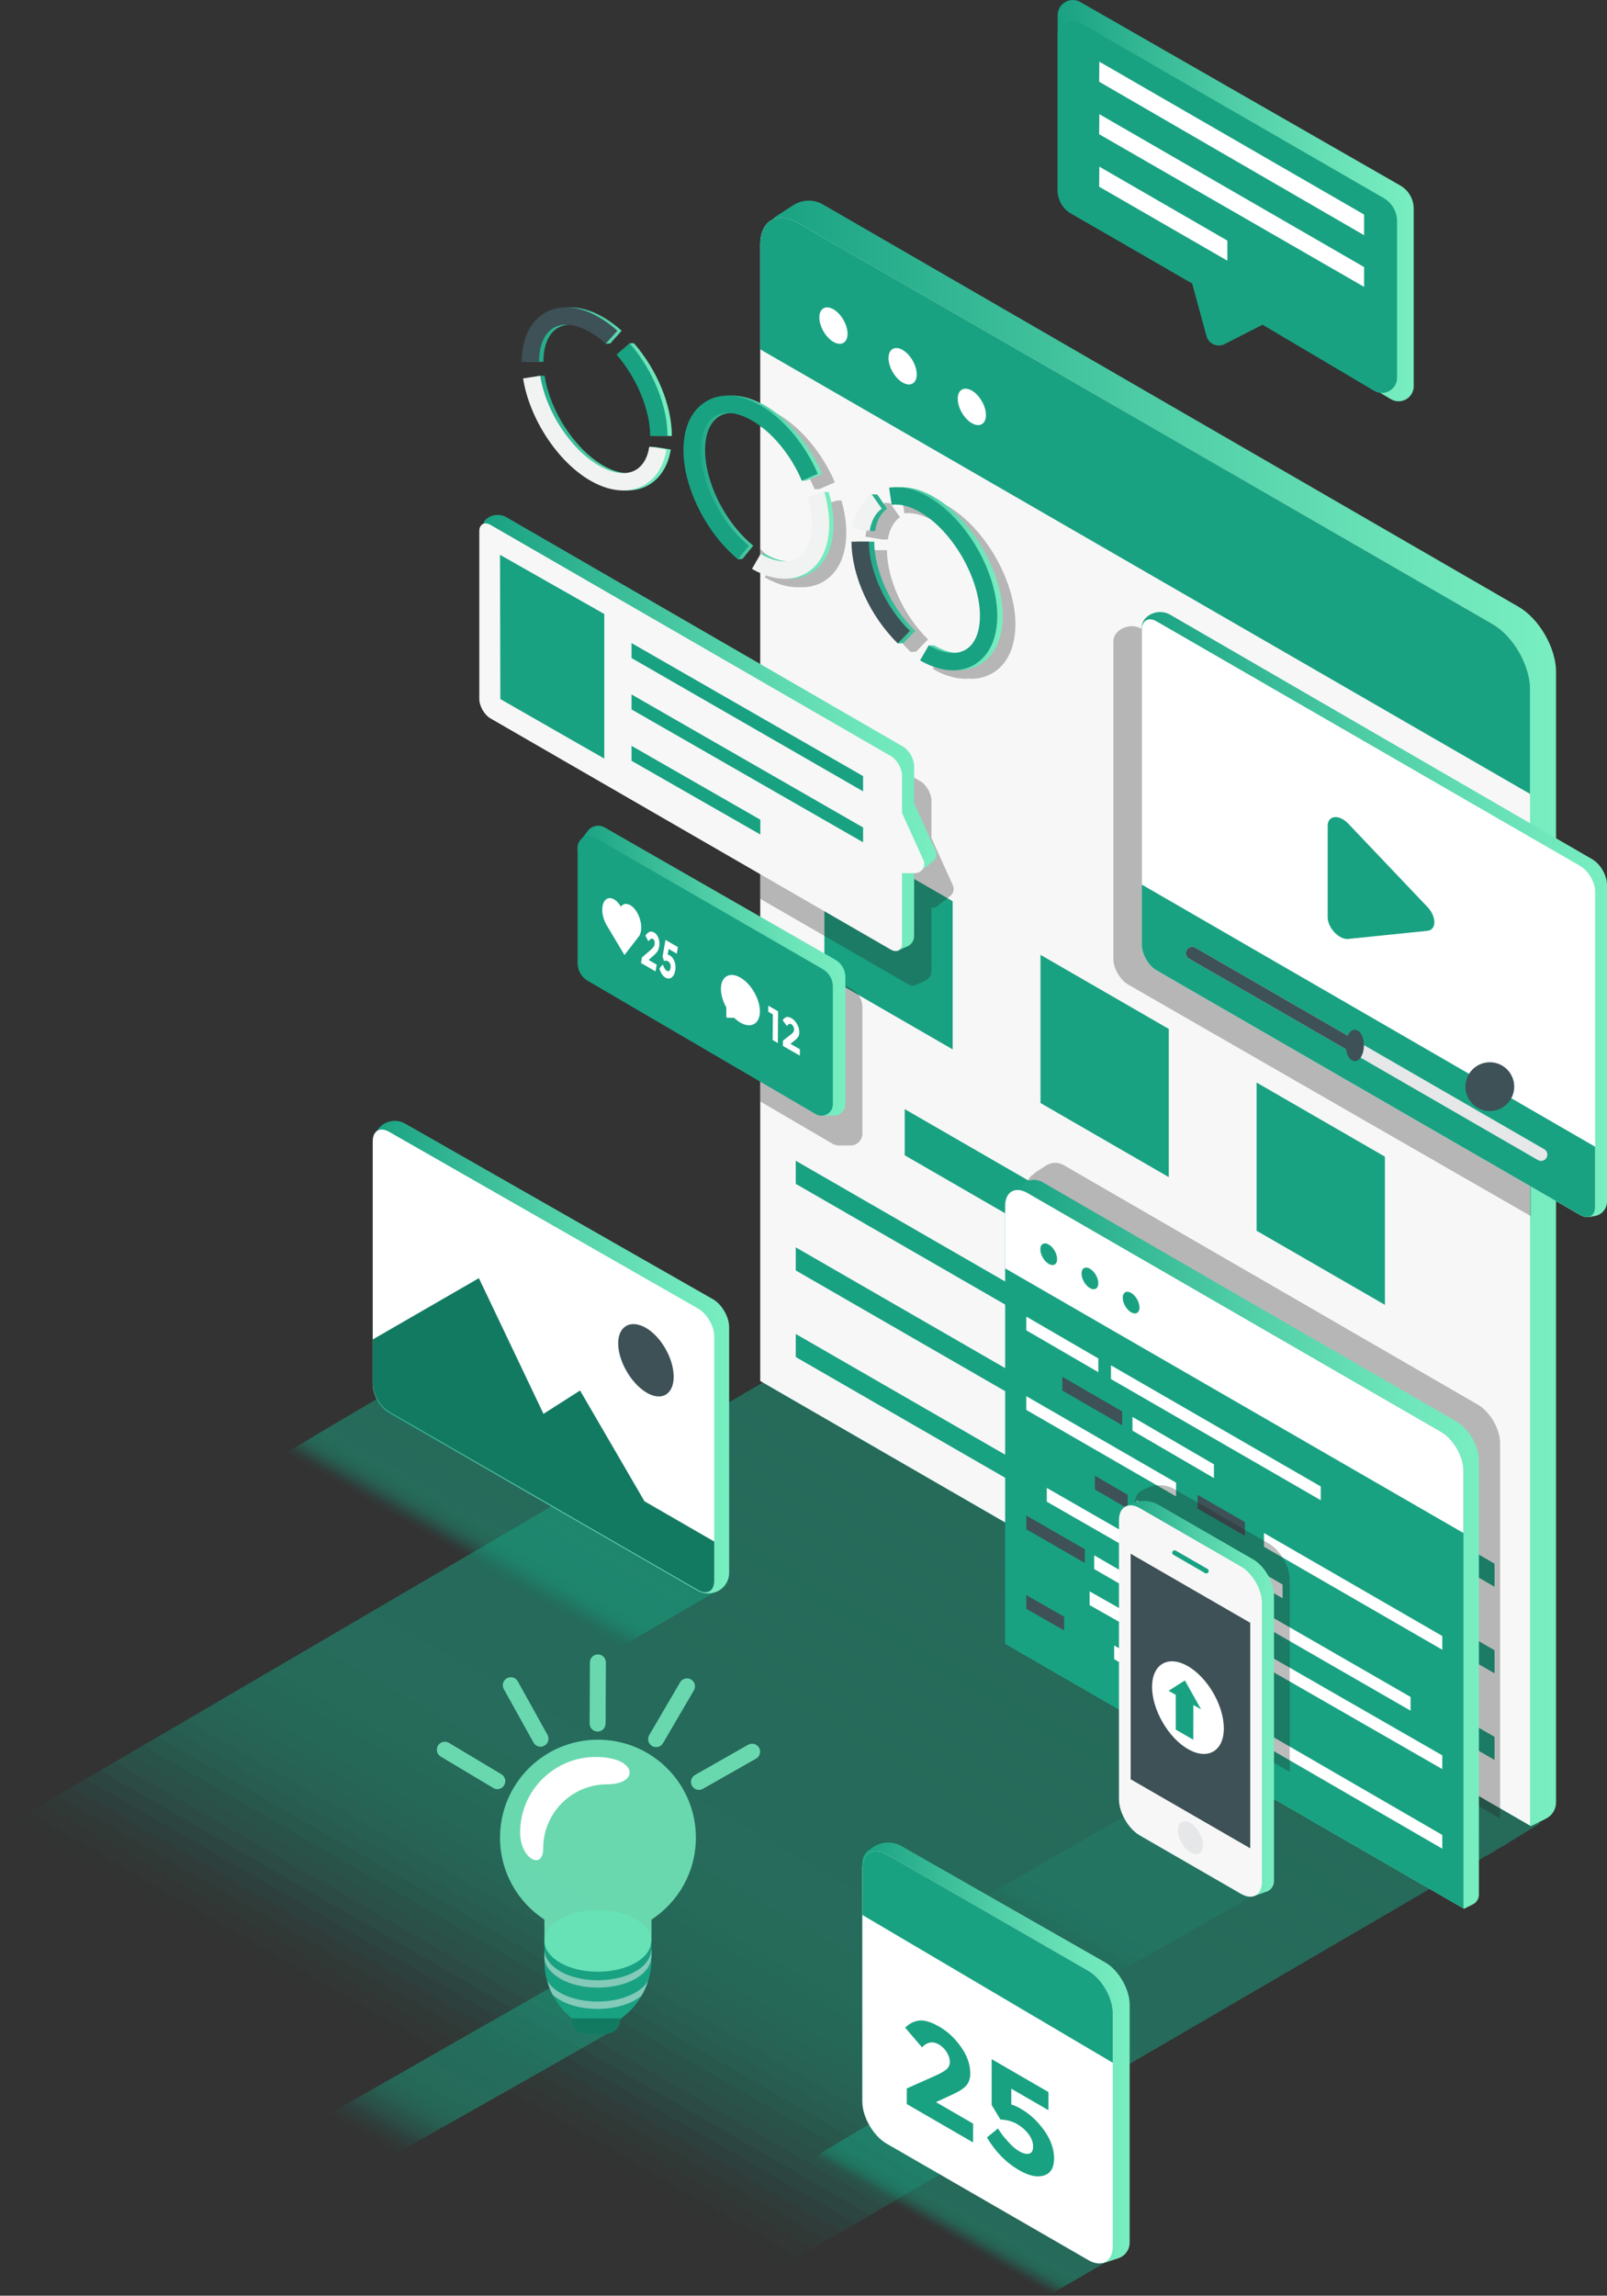 <svg xmlns="http://www.w3.org/2000/svg" xmlns:xlink="http://www.w3.org/1999/xlink" id="uuid-438fcde9-89de-4cfe-9397-7093077e9b39" width="847.218" height="1210" viewBox="0 0 847.218 1210"><rect x="0" y="0" width="847.218" height="1210" fill="#333333" stroke="none"/><defs><style>.uuid-f7de862d-bb21-45fa-9a3b-8d43beed6e70{fill:url(#uuid-91a1c5a0-5daf-43d0-a3ed-78c82dd1a465);}.uuid-05fc8073-5a60-4581-831c-2d68aa69d509{fill:url(#uuid-e43c1947-5e89-4af9-9e5c-a45817d8f838);}.uuid-dcee76eb-f6c3-4cf3-9efa-194a131d0321{opacity:.49;}.uuid-dcee76eb-f6c3-4cf3-9efa-194a131d0321,.uuid-5bb28ac3-225c-4265-b6bd-b102460c31ae{fill:#f1f2f2;}.uuid-dec18c15-08a6-415a-9082-e7d130a4347c{opacity:.902;}.uuid-dec18c15-08a6-415a-9082-e7d130a4347c,.uuid-61cbce1c-e021-4033-852a-7ea76cde77b7,.uuid-47b13cbe-7996-459c-9b52-00dcd3f2bea1,.uuid-2d36ed05-2cf6-4a2d-a356-936e92b3314e,.uuid-980022c1-9a95-45fd-9215-23da5512e454,.uuid-a6b01c78-b3f5-427c-876d-55f73aaaf776,.uuid-b4242b54-8fcd-4cef-afe3-4ff5a98a080c,.uuid-73a30be4-77d7-49a3-8989-b534ea79024c,.uuid-e01c488f-2408-441b-a027-022abb11778d,.uuid-5237c8f3-5dc3-43e8-bb45-41daf8a0ebea,.uuid-35eb5ce8-5415-43aa-af4e-cb847b0dabd9,.uuid-7a80eee1-7d96-4577-85ff-872e164ce3d1,.uuid-667737ab-339d-4a91-9fde-95b60aaf3279,.uuid-6ed0be59-950a-4d65-9b4f-4c949e8e26a9,.uuid-e164f45e-434c-4d5a-9c27-f84646ccb8ac,.uuid-cfdc6c3c-8d6a-4b96-a515-c6734c830ac4,.uuid-a77db94e-fbdf-4947-bd47-281e51139920,.uuid-7cfec1a3-a278-4b8c-8d2b-57b4e42c2644,.uuid-2c6bb9cc-169f-425f-97e2-2884700c553a,.uuid-49901565-3329-4032-a4a8-70dfa4720ca7,.uuid-6a536f41-9af7-4384-82d9-8db7b33c5def,.uuid-cf66fc3a-fed3-4c25-8c66-aec804fbdc94,.uuid-4d50a722-0e44-4c06-902e-f811da1fbea9,.uuid-bc94f188-e1b8-4eee-84b9-e9c0e7ee5b1a,.uuid-396a897d-e87b-4bf0-995d-afe5e48d586c,.uuid-cf8b5f92-0231-4c2c-bd85-a867206471d6,.uuid-7230cd4d-2501-4947-ac75-d00805610649,.uuid-61032ab3-b715-40b3-9811-14e826d1e057,.uuid-382b0938-e04f-425f-b418-8b13cc89b1d3,.uuid-8e9aecda-57a9-4a1a-be37-17eec86128eb,.uuid-156807d1-e2d8-4161-aff4-83d14601ee42,.uuid-796cef3a-0b97-4d33-bdec-d4dbe68a8a58,.uuid-8f19bc16-9ec1-45c9-a823-10a976023026,.uuid-a61e20ee-cb50-4b81-8f8f-ba1e0ada4421,.uuid-2677f9f2-fe17-4221-bb30-580731d00a55,.uuid-01eacaa9-ca4b-480b-b79b-3c24d5e0408a,.uuid-33138c6f-d7e2-4865-9c4c-9eb0896dfa92,.uuid-1b6ddf67-51a8-4c21-ab95-8abddca0462a,.uuid-5ddd7817-1620-40f6-a071-2a82a5f046cc,.uuid-2899ffd4-e4c2-4ce2-8005-63d59e1b3104,.uuid-d84b4883-d663-4d6d-8322-9394b9a7a558,.uuid-53e82a1a-8348-49a2-add7-2d5d202c4620,.uuid-0e67c07b-1622-4a7c-84a9-004555c0c58e,.uuid-5bff828e-5c84-413d-a1e1-e5564eb917cf,.uuid-944b1b21-a4d0-434e-8288-f262d854e6f5,.uuid-30833626-4429-4e17-a17a-91eeb319a249,.uuid-3b5d29b1-73b9-479d-8e70-2983e02e46fc,.uuid-048313b2-eab7-4e5b-83b5-87170e0a60ec,.uuid-67887440-3203-4b52-bbb5-1d00ac7223c1,.uuid-b53c5139-addc-4546-ae6f-78fa16cf17ea,.uuid-fe01bc6f-9cbb-4a48-a9cb-f623634a2fe7,.uuid-4defa33d-b4ed-4392-a369-fd5fb6da06f1,.uuid-6b4f06b3-d566-4e5f-af72-d0b31febf344,.uuid-9d7a97f1-f54e-4d44-a2f5-6cecea24f647,.uuid-35ad0c6d-6c1b-409c-9725-ab00b8aa3868,.uuid-a916790c-ba36-4c28-b0ea-ae41a4f77699,.uuid-f0ebf8e1-244c-4347-a0c6-98c826863007,.uuid-27875865-b1a9-46e3-ab84-d81c74b789f1,.uuid-2efcae74-30a4-454d-b7a5-e47b42ae8cf2,.uuid-e0f89c1e-bd47-49fb-8a9f-5dcfbe02c73a,.uuid-f347142d-5358-4f00-b911-3f6b6e302a71,.uuid-608da267-c874-47b3-b365-3b528adc912f,.uuid-69d4388d-ad46-4ed1-8a89-5ab66e037ea7,.uuid-4f16a773-95f5-488f-a6ec-90a9460a4a4a,.uuid-c310557a-8390-4e3d-9446-5fcc0ad2eb45,.uuid-f94dfe80-a79e-467e-abc7-e399f1ea6469,.uuid-7285d4c8-ee0d-42c1-bc83-fd2fa88a0a35,.uuid-4dde981b-1e55-429a-bcb7-0fb68030d0f6,.uuid-8482d17d-9244-4f71-a59e-9d438c61f068,.uuid-4d7e4452-8e3e-43b2-bfdd-caf1bc7a8be9,.uuid-9328648f-eb65-4a4e-b364-ff9bbcd14a40,.uuid-355179f2-6399-4f04-bde1-24b2bdbdff0a,.uuid-a3924fa3-59a4-4416-948a-fceee70573e3,.uuid-a44c9838-0e68-4990-932d-2c802ab34145,.uuid-e4a59e4d-b6a6-4e3a-9d25-6cd53f9d6895,.uuid-fd7226f1-772f-4cd8-8c64-248a78a5ee6b,.uuid-e1604e94-9271-449a-a877-5ea3ec0b2a8c,.uuid-4b1d655d-62c2-4a23-9db5-a1df5bb4de5c,.uuid-211bc043-b600-4024-b0b7-30cfc8f5380e,.uuid-7907df47-6ed7-486e-85fb-1ffd8a2f9dc4,.uuid-f5b726e8-7388-456d-9353-bfe7179bea2c,.uuid-5e4e7da7-c9ba-47e0-8689-c0ad24946c81,.uuid-5ec9cfe9-b065-4f0a-8df7-ce438dd525bf,.uuid-ca018dac-4fd6-47cd-bd39-c787b24e188d,.uuid-5416560f-019e-44e9-800f-68a183b0be0e,.uuid-8d3b99b6-bd7d-4043-98b0-9010a91f5fee,.uuid-413095d6-9e0d-45f2-8a5a-9ccc06d8d220,.uuid-95ea4f15-5b6a-4027-95b5-1f8169d1baf3,.uuid-b4515a3e-dbcf-469f-b3bb-1d1873756043,.uuid-6d2a1b94-6396-45e3-ae66-3370be96ce5c,.uuid-a46cf111-04bc-4092-9456-c1fe7291d9f7{fill:#19a282;}.uuid-61cbce1c-e021-4033-852a-7ea76cde77b7{opacity:.902;}.uuid-47b13cbe-7996-459c-9b52-00dcd3f2bea1{opacity:.756;}.uuid-2d36ed05-2cf6-4a2d-a356-936e92b3314e{opacity:.707;}.uuid-980022c1-9a95-45fd-9215-23da5512e454{opacity:.706;}.uuid-a6b01c78-b3f5-427c-876d-55f73aaaf776{opacity:.732;}.uuid-b4242b54-8fcd-4cef-afe3-4ff5a98a080c{opacity:.784;}.uuid-73a30be4-77d7-49a3-8989-b534ea79024c{opacity:.745;}.uuid-e01c488f-2408-441b-a027-022abb11778d{opacity:.765;}.uuid-5237c8f3-5dc3-43e8-bb45-41daf8a0ebea{opacity:.726;}.uuid-35eb5ce8-5415-43aa-af4e-cb847b0dabd9{opacity:.686;}.uuid-7a80eee1-7d96-4577-85ff-872e164ce3d1{opacity:.683;}.uuid-667737ab-339d-4a91-9fde-95b60aaf3279{opacity:.882;}.uuid-6ed0be59-950a-4d65-9b4f-4c949e8e26a9{opacity:.878;}.uuid-e164f45e-434c-4d5a-9c27-f84646ccb8ac{opacity:.843;}.uuid-cfdc6c3c-8d6a-4b96-a515-c6734c830ac4{opacity:.829;}.uuid-a77db94e-fbdf-4947-bd47-281e51139920{opacity:.854;}.uuid-7cfec1a3-a278-4b8c-8d2b-57b4e42c2644{opacity:.863;}.uuid-2c6bb9cc-169f-425f-97e2-2884700c553a{opacity:.824;}.uuid-49901565-3329-4032-a4a8-70dfa4720ca7{opacity:.78;}.uuid-6a536f41-9af7-4384-82d9-8db7b33c5def{opacity:.805;}.uuid-cf66fc3a-fed3-4c25-8c66-aec804fbdc94{opacity:.804;}.uuid-4d50a722-0e44-4c06-902e-f811da1fbea9{opacity:.49;}.uuid-bc94f188-e1b8-4eee-84b9-e9c0e7ee5b1a{opacity:.537;}.uuid-396a897d-e87b-4bf0-995d-afe5e48d586c{opacity:.512;}.uuid-cf8b5f92-0231-4c2c-bd85-a867206471d6{opacity:.51;}.uuid-7230cd4d-2501-4947-ac75-d00805610649{opacity:.471;}.uuid-61032ab3-b715-40b3-9811-14e826d1e057{opacity:.488;}.uuid-382b0938-e04f-425f-b418-8b13cc89b1d3{opacity:.463;}.uuid-8e9aecda-57a9-4a1a-be37-17eec86128eb{opacity:.634;}.uuid-156807d1-e2d8-4161-aff4-83d14601ee42{opacity:.627;}.uuid-796cef3a-0b97-4d33-bdec-d4dbe68a8a58{opacity:.588;}.uuid-8f19bc16-9ec1-45c9-a823-10a976023026{opacity:.585;}.uuid-a61e20ee-cb50-4b81-8f8f-ba1e0ada4421{opacity:.608;}.uuid-2677f9f2-fe17-4221-bb30-580731d00a55{opacity:.658;}.uuid-01eacaa9-ca4b-480b-b79b-3c24d5e0408a{opacity:.61;}.uuid-33138c6f-d7e2-4865-9c4c-9eb0896dfa92{opacity:.569;}.uuid-1b6ddf67-51a8-4c21-ab95-8abddca0462a{opacity:.529;}.uuid-5ddd7817-1620-40f6-a071-2a82a5f046cc{opacity:.561;}.uuid-2899ffd4-e4c2-4ce2-8005-63d59e1b3104{opacity:.549;}.uuid-d84b4883-d663-4d6d-8322-9394b9a7a558{opacity:.176;}.uuid-53e82a1a-8348-49a2-add7-2d5d202c4620{opacity:.196;}.uuid-0e67c07b-1622-4a7c-84a9-004555c0c58e{opacity:.333;}.uuid-5bff828e-5c84-413d-a1e1-e5564eb917cf{opacity:.171;}.uuid-944b1b21-a4d0-434e-8288-f262d854e6f5{opacity:.22;}.uuid-30833626-4429-4e17-a17a-91eeb319a249{opacity:.216;}.uuid-3b5d29b1-73b9-479d-8e70-2983e02e46fc{opacity:.195;}.uuid-048313b2-eab7-4e5b-83b5-87170e0a60ec{opacity:.961;}.uuid-67887440-3203-4b52-bbb5-1d00ac7223c1{opacity:.98;}.uuid-b53c5139-addc-4546-ae6f-78fa16cf17ea{opacity:.941;}.uuid-fe01bc6f-9cbb-4a48-a9cb-f623634a2fe7{opacity:.451;}.uuid-4defa33d-b4ed-4392-a369-fd5fb6da06f1{opacity:.976;}.uuid-6b4f06b3-d566-4e5f-af72-d0b31febf344{opacity:.927;}.uuid-9d7a97f1-f54e-4d44-a2f5-6cecea24f647{opacity:.922;}.uuid-35ad0c6d-6c1b-409c-9725-ab00b8aa3868{opacity:.951;}.uuid-a916790c-ba36-4c28-b0ea-ae41a4f77699{opacity:.353;}.uuid-f0ebf8e1-244c-4347-a0c6-98c826863007{opacity:.366;}.uuid-27875865-b1a9-46e3-ab84-d81c74b789f1{opacity:.392;}.uuid-2efcae74-30a4-454d-b7a5-e47b42ae8cf2{opacity:.372;}.uuid-e0f89c1e-bd47-49fb-8a9f-5dcfbe02c73a{opacity:.647;}.uuid-f347142d-5358-4f00-b911-3f6b6e302a71{opacity:.667;}.uuid-608da267-c874-47b3-b365-3b528adc912f{opacity:.342;}.uuid-69d4388d-ad46-4ed1-8a89-5ab66e037ea7{opacity:.439;}.uuid-4f16a773-95f5-488f-a6ec-90a9460a4a4a{opacity:.415;}.uuid-c310557a-8390-4e3d-9446-5fcc0ad2eb45{opacity:.431;}.uuid-f94dfe80-a79e-467e-abc7-e399f1ea6469{opacity:.412;}.uuid-7285d4c8-ee0d-42c1-bc83-fd2fa88a0a35{opacity:.39;}.uuid-4dde981b-1e55-429a-bcb7-0fb68030d0f6{opacity:.118;}.uuid-8482d17d-9244-4f71-a59e-9d438c61f068{opacity:.122;}.uuid-4d7e4452-8e3e-43b2-bfdd-caf1bc7a8be9{opacity:.157;}.uuid-9328648f-eb65-4a4e-b364-ff9bbcd14a40{opacity:.146;}.uuid-355179f2-6399-4f04-bde1-24b2bdbdff0a{opacity:.137;}.uuid-a3924fa3-59a4-4416-948a-fceee70573e3{opacity:.049;}.uuid-a44c9838-0e68-4990-932d-2c802ab34145{opacity:.268;}.uuid-e4a59e4d-b6a6-4e3a-9d25-6cd53f9d6895{opacity:.255;}.uuid-fd7226f1-772f-4cd8-8c64-248a78a5ee6b{opacity:.235;}.uuid-e1604e94-9271-449a-a877-5ea3ec0b2a8c{opacity:.244;}.uuid-4b1d655d-62c2-4a23-9db5-a1df5bb4de5c{opacity:.317;}.uuid-211bc043-b600-4024-b0b7-30cfc8f5380e{opacity:.314;}.uuid-7907df47-6ed7-486e-85fb-1ffd8a2f9dc4{opacity:.294;}.uuid-f5b726e8-7388-456d-9353-bfe7179bea2c{opacity:.293;}.uuid-5e4e7da7-c9ba-47e0-8689-c0ad24946c81{opacity:.275;}.uuid-5ec9cfe9-b065-4f0a-8df7-ce438dd525bf{opacity:.098;}.uuid-ca018dac-4fd6-47cd-bd39-c787b24e188d{opacity:.098;}.uuid-5416560f-019e-44e9-800f-68a183b0be0e{opacity:.039;}.uuid-8d3b99b6-bd7d-4043-98b0-9010a91f5fee{opacity:.059;}.uuid-413095d6-9e0d-45f2-8a5a-9ccc06d8d220{opacity:.078;}.uuid-95ea4f15-5b6a-4027-95b5-1f8169d1baf3{opacity:.073;}.uuid-b4515a3e-dbcf-469f-b3bb-1d1873756043{opacity:.024;}.uuid-6d2a1b94-6396-45e3-ae66-3370be96ce5c{opacity:.02;}.uuid-d4de5ba0-e60c-472f-9726-ed474267076b{fill:url(#uuid-add1fade-4a67-427b-b827-3d0d987241c0);}.uuid-31406def-2f70-45bf-9446-88d709b8f426{fill:#137a62;}.uuid-d6af9ba7-2a18-4944-b176-2cbe2bc4424d{fill:url(#uuid-2385c2e2-d725-4eb6-8854-14a202aadb0b);}.uuid-84459fc8-a034-4384-b8b2-08954a01376d{fill:url(#uuid-2522cfc2-35c3-4f5e-ba5d-f5eadc8806a8);}.uuid-f162af0d-ce12-4198-a705-1f996803057d{fill:url(#uuid-b120ad95-dde1-476a-8cd7-5c27d00456c4);}.uuid-5004f8c8-048e-46df-bfd6-66b53d6004ac,.uuid-87c1b98d-e18b-4f41-a8a2-d15f5db8cdbd{fill:#fff;}.uuid-4ce65c08-6537-48a5-8cc4-86238f3b8f85{fill:url(#uuid-8307d818-5d19-4b7a-a305-a1890fa61a00);}.uuid-87c1b98d-e18b-4f41-a8a2-d15f5db8cdbd{opacity:0;}.uuid-e67e7d53-55cc-4645-b3b7-6835336aa867{fill:#3d5157;}.uuid-f08df6d2-eb21-4090-8bdb-aa5682a11207{fill:url(#uuid-1d791adc-1df3-4389-aa7b-2a69fac1be1c);}.uuid-5002b6f0-f02d-4637-8159-e57dc00947f7,.uuid-39b8ad4f-3da2-4106-9c07-00078733076d{opacity:.83;}.uuid-a9598131-e25c-4de1-9a76-b88f28cac5f7{opacity:.5;}.uuid-dd67a9b0-61f4-4938-8ce5-6ceb942d00df{opacity:.2;}.uuid-39b8ad4f-3da2-4106-9c07-00078733076d,.uuid-5d5cae53-79a6-45ae-a5ac-6a4795e2270a{fill:#78eec1;}.uuid-387bed27-345f-4601-9cad-5cbd157510fc{fill:#f7f7f7;}.uuid-ae379272-d887-467f-8978-ffd4d83ba65c{fill:#231f20;opacity:.3;}.uuid-79187424-9df5-463f-a252-b0a5144f6f88{fill:url(#uuid-50606393-3eac-4526-8317-5400e2590532);}.uuid-c6f32fd3-4584-4b9c-8b7c-7bd49fdea265{fill:url(#uuid-ae7194bc-749e-4206-93b4-0c5b2fb49a44);}.uuid-150d13cd-876d-4955-a165-80d0ff7241e6{fill:#e6e7e8;}.uuid-13278225-7164-433b-aa86-5b2a14f53719{fill:url(#uuid-a25249eb-43a6-491d-ab60-97fc54943da1);}.uuid-3b3f9312-c10b-4b13-a1bc-5bd556aecce9{fill:url(#uuid-92e1e5d4-925c-4efc-8118-cc4fc02bcf0d);}</style><linearGradient id="uuid-2385c2e2-d725-4eb6-8854-14a202aadb0b" x1="405.862" y1="534.134" x2="820.349" y2="534.134" gradientUnits="userSpaceOnUse"><stop offset="0" stop-color="#19a282"></stop><stop offset=".029" stop-color="#1ca484"></stop><stop offset=".473" stop-color="#4dcca5"></stop><stop offset=".811" stop-color="#6ce4b9"></stop><stop offset="1" stop-color="#78eec1"></stop></linearGradient><linearGradient id="uuid-e43c1947-5e89-4af9-9e5c-a45817d8f838" x1="601.974" y1="481.979" x2="847.218" y2="481.979" xlink:href="#uuid-2385c2e2-d725-4eb6-8854-14a202aadb0b"></linearGradient><linearGradient id="uuid-b120ad95-dde1-476a-8cd7-5c27d00456c4" x1="532.934" y1="813.968" x2="779.683" y2="813.968" xlink:href="#uuid-2385c2e2-d725-4eb6-8854-14a202aadb0b"></linearGradient><linearGradient id="uuid-a25249eb-43a6-491d-ab60-97fc54943da1" x1="590.314" y1="895.359" x2="671.65" y2="895.359" xlink:href="#uuid-2385c2e2-d725-4eb6-8854-14a202aadb0b"></linearGradient><linearGradient id="uuid-ae7194bc-749e-4206-93b4-0c5b2fb49a44" x1="254.968" y1="386.032" x2="493.648" y2="386.032" xlink:href="#uuid-2385c2e2-d725-4eb6-8854-14a202aadb0b"></linearGradient><linearGradient id="uuid-91a1c5a0-5daf-43d0-a3ed-78c82dd1a465" x1="196.518" y1="715.32" x2="384.4" y2="715.32" xlink:href="#uuid-2385c2e2-d725-4eb6-8854-14a202aadb0b"></linearGradient><linearGradient id="uuid-2522cfc2-35c3-4f5e-ba5d-f5eadc8806a8" x1="454.622" y1="1081.999" x2="595.565" y2="1081.999" xlink:href="#uuid-2385c2e2-d725-4eb6-8854-14a202aadb0b"></linearGradient><linearGradient id="uuid-8307d818-5d19-4b7a-a305-a1890fa61a00" x1="362.598" y1="256.789" x2="439.448" y2="256.789" xlink:href="#uuid-2385c2e2-d725-4eb6-8854-14a202aadb0b"></linearGradient><linearGradient id="uuid-50606393-3eac-4526-8317-5400e2590532" x1="277.35" y1="210.253" x2="354.201" y2="210.253" xlink:href="#uuid-2385c2e2-d725-4eb6-8854-14a202aadb0b"></linearGradient><linearGradient id="uuid-1d791adc-1df3-4389-aa7b-2a69fac1be1c" x1="451.768" y1="305.051" x2="528.618" y2="305.051" xlink:href="#uuid-2385c2e2-d725-4eb6-8854-14a202aadb0b"></linearGradient><linearGradient id="uuid-add1fade-4a67-427b-b827-3d0d987241c0" x1="304.538" y1="511.642" x2="445.693" y2="511.642" xlink:href="#uuid-2385c2e2-d725-4eb6-8854-14a202aadb0b"></linearGradient><linearGradient id="uuid-92e1e5d4-925c-4efc-8118-cc4fc02bcf0d" x1="557.608" y1="105.759" x2="745.323" y2="105.759" xlink:href="#uuid-2385c2e2-d725-4eb6-8854-14a202aadb0b"></linearGradient></defs><g id="uuid-a152fd7d-0a0e-4531-a5e5-938fe91a518a"><g class="uuid-a9598131-e25c-4de1-9a76-b88f28cac5f7"><polygon class="uuid-87c1b98d-e18b-4f41-a8a2-d15f5db8cdbd" points="405.863 726.678 0 964.015 405.863 1198.34 811.725 961.002 405.863 726.678"></polygon><polygon class="uuid-6d2a1b94-6396-45e3-ae66-3370be96ce5c" points="405.863 726.678 7.561 959.61 413.424 1193.934 811.725 961.002 405.863 726.678"></polygon><polygon class="uuid-5416560f-019e-44e9-800f-68a183b0be0e" points="405.863 726.678 15.122 955.203 420.985 1189.528 811.725 961.002 405.863 726.678"></polygon><polygon class="uuid-8d3b99b6-bd7d-4043-98b0-9010a91f5fee" points="405.863 726.678 22.683 950.797 428.546 1185.122 811.725 961.002 405.863 726.678"></polygon><polygon class="uuid-413095d6-9e0d-45f2-8a5a-9ccc06d8d220" points="405.863 726.678 30.244 946.391 436.107 1180.716 811.725 961.002 405.863 726.678"></polygon><polygon class="uuid-5ec9cfe9-b065-4f0a-8df7-ce438dd525bf" points="405.863 726.678 37.806 941.985 443.668 1176.31 811.725 961.002 405.863 726.678"></polygon><polygon class="uuid-4dde981b-1e55-429a-bcb7-0fb68030d0f6" points="405.863 726.678 45.367 937.579 451.229 1171.904 811.725 961.002 405.863 726.678"></polygon><polygon class="uuid-355179f2-6399-4f04-bde1-24b2bdbdff0a" points="405.863 726.678 52.928 933.173 458.79 1167.498 811.725 961.002 405.863 726.678"></polygon><polygon class="uuid-4d7e4452-8e3e-43b2-bfdd-caf1bc7a8be9" points="405.863 726.678 60.489 928.767 466.351 1163.092 811.725 961.002 405.863 726.678"></polygon><polygon class="uuid-d84b4883-d663-4d6d-8322-9394b9a7a558" points="405.863 726.678 68.05 924.361 473.912 1158.686 811.725 961.002 405.863 726.678"></polygon><polygon class="uuid-53e82a1a-8348-49a2-add7-2d5d202c4620" points="405.863 726.678 75.611 919.955 481.474 1154.28 811.725 961.002 405.863 726.678"></polygon><polygon class="uuid-30833626-4429-4e17-a17a-91eeb319a249" points="405.863 726.678 83.172 915.549 489.035 1149.874 811.725 961.002 405.863 726.678"></polygon><polygon class="uuid-fd7226f1-772f-4cd8-8c64-248a78a5ee6b" points="405.863 726.678 90.733 911.143 496.596 1145.468 811.725 961.002 405.863 726.678"></polygon><polygon class="uuid-e4a59e4d-b6a6-4e3a-9d25-6cd53f9d6895" points="405.863 726.678 98.294 906.737 504.157 1141.062 811.725 961.002 405.863 726.678"></polygon><polygon class="uuid-5e4e7da7-c9ba-47e0-8689-c0ad24946c81" points="405.863 726.678 105.855 902.331 511.718 1136.656 811.725 961.002 405.863 726.678"></polygon><polygon class="uuid-7907df47-6ed7-486e-85fb-1ffd8a2f9dc4" points="405.863 726.678 113.416 897.925 519.279 1132.25 811.725 961.002 405.863 726.678"></polygon><polygon class="uuid-211bc043-b600-4024-b0b7-30cfc8f5380e" points="405.863 726.678 120.978 893.519 526.84 1127.844 811.725 961.002 405.863 726.678"></polygon><polygon class="uuid-0e67c07b-1622-4a7c-84a9-004555c0c58e" points="405.863 726.678 128.539 889.113 534.401 1123.438 811.725 961.002 405.863 726.678"></polygon><polygon class="uuid-a916790c-ba36-4c28-b0ea-ae41a4f77699" points="405.863 726.678 136.099 884.707 541.962 1119.032 811.725 961.002 405.863 726.678"></polygon><polygon class="uuid-2efcae74-30a4-454d-b7a5-e47b42ae8cf2" points="405.863 726.678 143.661 880.301 549.523 1114.626 811.725 961.002 405.863 726.678"></polygon><polygon class="uuid-27875865-b1a9-46e3-ab84-d81c74b789f1" points="405.863 726.678 151.222 875.895 557.084 1110.22 811.725 961.002 405.863 726.678"></polygon><polygon class="uuid-f94dfe80-a79e-467e-abc7-e399f1ea6469" points="405.863 726.678 158.783 871.489 564.645 1105.813 811.725 961.002 405.863 726.678"></polygon><polygon class="uuid-c310557a-8390-4e3d-9446-5fcc0ad2eb45" points="405.863 726.678 166.344 867.083 572.207 1101.407 811.725 961.002 405.863 726.678"></polygon><polygon class="uuid-fe01bc6f-9cbb-4a48-a9cb-f623634a2fe7" points="405.863 726.678 173.905 862.677 579.768 1097.001 811.725 961.002 405.863 726.678"></polygon><polygon class="uuid-7230cd4d-2501-4947-ac75-d00805610649" points="405.863 726.678 181.466 858.271 587.329 1092.595 811.725 961.002 405.863 726.678"></polygon><polygon class="uuid-4d50a722-0e44-4c06-902e-f811da1fbea9" points="405.863 726.678 189.027 853.865 594.89 1088.189 811.725 961.002 405.863 726.678"></polygon><polygon class="uuid-cf8b5f92-0231-4c2c-bd85-a867206471d6" points="405.863 726.678 196.589 849.459 602.451 1083.783 811.725 961.002 405.863 726.678"></polygon><polygon class="uuid-1b6ddf67-51a8-4c21-ab95-8abddca0462a" points="405.863 726.678 204.15 845.052 610.012 1079.377 811.725 961.002 405.863 726.678"></polygon><polygon class="uuid-2899ffd4-e4c2-4ce2-8005-63d59e1b3104" points="405.863 726.678 211.711 840.646 617.573 1074.971 811.725 961.002 405.863 726.678"></polygon><polygon class="uuid-33138c6f-d7e2-4865-9c4c-9eb0896dfa92" points="405.863 726.678 219.272 836.24 625.134 1070.565 811.725 961.002 405.863 726.678"></polygon><polygon class="uuid-796cef3a-0b97-4d33-bdec-d4dbe68a8a58" points="405.863 726.678 226.833 831.834 632.695 1066.159 811.725 961.002 405.863 726.678"></polygon><polygon class="uuid-a61e20ee-cb50-4b81-8f8f-ba1e0ada4421" points="405.863 726.678 234.394 827.428 640.256 1061.753 811.725 961.002 405.863 726.678"></polygon><polygon class="uuid-156807d1-e2d8-4161-aff4-83d14601ee42" points="405.863 726.678 241.955 823.022 647.817 1057.347 811.725 961.002 405.863 726.678"></polygon><polygon class="uuid-e0f89c1e-bd47-49fb-8a9f-5dcfbe02c73a" points="405.863 726.678 249.516 818.616 655.379 1052.941 811.725 961.002 405.863 726.678"></polygon><polygon class="uuid-f347142d-5358-4f00-b911-3f6b6e302a71" points="405.863 726.678 257.077 814.21 662.94 1048.535 811.725 961.002 405.863 726.678"></polygon><polygon class="uuid-35eb5ce8-5415-43aa-af4e-cb847b0dabd9" points="405.863 726.678 264.638 809.804 670.501 1044.129 811.725 961.002 405.863 726.678"></polygon><polygon class="uuid-980022c1-9a95-45fd-9215-23da5512e454" points="405.863 726.678 272.199 805.398 678.062 1039.723 811.725 961.002 405.863 726.678"></polygon><polygon class="uuid-5237c8f3-5dc3-43e8-bb45-41daf8a0ebea" points="405.863 726.678 279.76 800.992 685.623 1035.317 811.725 961.002 405.863 726.678"></polygon><polygon class="uuid-73a30be4-77d7-49a3-8989-b534ea79024c" points="405.863 726.678 287.322 796.586 693.184 1030.91 811.725 961.002 405.863 726.678"></polygon><polygon class="uuid-e01c488f-2408-441b-a027-022abb11778d" points="405.863 726.678 294.883 792.18 700.745 1026.505 811.725 961.002 405.863 726.678"></polygon><polygon class="uuid-b4242b54-8fcd-4cef-afe3-4ff5a98a080c" points="405.863 726.678 302.444 787.774 708.306 1022.098 811.725 961.002 405.863 726.678"></polygon><polygon class="uuid-cf66fc3a-fed3-4c25-8c66-aec804fbdc94" points="405.863 726.678 310.005 783.368 715.867 1017.692 811.725 961.002 405.863 726.678"></polygon><polygon class="uuid-2c6bb9cc-169f-425f-97e2-2884700c553a" points="405.863 726.678 317.566 778.962 723.428 1013.286 811.725 961.002 405.863 726.678"></polygon><polygon class="uuid-e164f45e-434c-4d5a-9c27-f84646ccb8ac" points="405.863 726.678 325.127 774.556 730.99 1008.88 811.725 961.002 405.863 726.678"></polygon><polygon class="uuid-7cfec1a3-a278-4b8c-8d2b-57b4e42c2644" points="405.863 726.678 332.688 770.15 738.551 1004.474 811.725 961.002 405.863 726.678"></polygon><polygon class="uuid-667737ab-339d-4a91-9fde-95b60aaf3279" points="405.863 726.678 340.249 765.744 746.112 1000.068 811.725 961.002 405.863 726.678"></polygon><polygon class="uuid-dec18c15-08a6-415a-9082-e7d130a4347c" points="405.863 726.678 347.81 761.338 753.673 995.662 811.725 961.002 405.863 726.678"></polygon><polygon class="uuid-9d7a97f1-f54e-4d44-a2f5-6cecea24f647" points="405.863 726.678 355.371 756.932 761.234 991.256 811.725 961.002 405.863 726.678"></polygon><polygon class="uuid-b53c5139-addc-4546-ae6f-78fa16cf17ea" points="405.863 726.678 362.932 752.525 768.795 986.85 811.725 961.002 405.863 726.678"></polygon><polygon class="uuid-048313b2-eab7-4e5b-83b5-87170e0a60ec" points="405.863 726.678 370.493 748.12 776.356 982.444 811.725 961.002 405.863 726.678"></polygon><polygon class="uuid-67887440-3203-4b52-bbb5-1d00ac7223c1" points="405.863 726.678 378.055 743.713 783.917 978.038 811.725 961.002 405.863 726.678"></polygon><polygon class="uuid-a46cf111-04bc-4092-9456-c1fe7291d9f7" points="405.863 726.678 385.616 739.307 791.478 973.632 811.725 961.002 405.863 726.678"></polygon></g><path class="uuid-d6af9ba7-2a18-4944-b176-2cbe2bc4424d" d="M405.862,128.378v-8.23c0-2.516,1.278-4.86,3.392-6.222l8.947-5.767c4.742-3.057,10.796-3.203,15.68-.378l366.704,212.039c10.87,6.276,19.764,21.68,19.764,34.231v595.947c0,3.631-2.052,6.952-5.301,8.576l-7.875,3.936-397.268-229.363-4.044-604.769Z"></path><path class="uuid-387bed27-345f-4601-9cad-5cbd157510fc" d="M400.795,128.855c0-12.551,8.894-17.686,19.763-11.41l366.336,211.503c10.87,6.276,19.763,21.68,19.763,34.231v599.032l-405.862-234.325-0-599.032Z"></path><path class="uuid-a46cf111-04bc-4092-9456-c1fe7291d9f7" d="M786.893,328.948L420.558,117.444c-10.87-6.276-19.764-1.141-19.764,11.411v55.287l405.862,234.324v-55.287c0-12.551-8.894-27.955-19.763-34.231Z"></path><path class="uuid-5004f8c8-048e-46df-bfd6-66b53d6004ac" d="M439.394,163.026c-4.092-2.362-7.44-.429-7.44,4.295s3.348,10.524,7.439,12.886c4.092,2.363,7.44.43,7.44-4.295s-3.348-10.524-7.439-12.886Z"></path><path class="uuid-5004f8c8-048e-46df-bfd6-66b53d6004ac" d="M475.877,184.451c-4.092-2.362-7.439-.429-7.439,4.295-.001,4.725,3.348,10.524,7.439,12.886,4.092,2.363,7.44.429,7.44-4.295s-3.348-10.523-7.44-12.886Z"></path><path class="uuid-5004f8c8-048e-46df-bfd6-66b53d6004ac" d="M512.36,205.875c-4.092-2.363-7.44-.429-7.44,4.295s3.348,10.523,7.44,12.886c4.092,2.362,7.44.429,7.44-4.295s-3.348-10.523-7.44-12.886Z"></path><polygon class="uuid-a46cf111-04bc-4092-9456-c1fe7291d9f7" points="434.616 435.947 434.616 514.057 502.259 553.11 502.259 475.002 434.616 435.947"></polygon><polygon class="uuid-a46cf111-04bc-4092-9456-c1fe7291d9f7" points="548.553 503.27 548.553 581.378 616.196 620.432 616.196 542.324 548.553 503.27"></polygon><polygon class="uuid-a46cf111-04bc-4092-9456-c1fe7291d9f7" points="662.489 570.591 662.489 648.7 730.133 687.754 730.133 609.646 662.489 570.591"></polygon><polygon class="uuid-a46cf111-04bc-4092-9456-c1fe7291d9f7" points="476.971 584.589 687.778 706.299 687.778 730.64 476.971 608.931 476.971 584.589"></polygon><polygon class="uuid-a46cf111-04bc-4092-9456-c1fe7291d9f7" points="419.529 611.811 787.922 824.162 787.922 836.333 419.529 623.981 419.529 611.811"></polygon><polygon class="uuid-a46cf111-04bc-4092-9456-c1fe7291d9f7" points="419.529 657.453 787.922 869.804 787.922 881.975 419.529 669.624 419.529 657.453"></polygon><polygon class="uuid-a46cf111-04bc-4092-9456-c1fe7291d9f7" points="419.529 703.095 787.922 915.447 787.922 927.617 419.529 715.266 419.529 703.095"></polygon><path class="uuid-ae379272-d887-467f-8978-ffd4d83ba65c" d="M807.049,449.797l-205.075-118.306c-4.255-2.464-9.642-1.707-13.052,1.835-1.248,1.296-1.945,3.024-1.945,4.823v167.334c0,4.927,3.491,10.974,7.759,13.437l212.313,122.07v-191.192Z"></path><path class="uuid-05fc8073-5a60-4581-831c-2d68aa69d509" d="M603.919,325.854h0c3.41-3.542,8.797-4.3,13.052-1.835l222.495,128.886c4.264,2.47,7.751,8.521,7.751,13.448l0,166.953c0,3.649-2.552,6.802-6.121,7.564l-1.325.283c-2.482.529-5.072.118-7.268-1.154l-222.778-129.049c-4.263-2.47-7.751-8.522-7.751-13.448v-166.825c0-1.798.697-3.527,1.945-4.823Z"></path><path class="uuid-5004f8c8-048e-46df-bfd6-66b53d6004ac" d="M601.974,331.965c0-4.927,3.491-6.942,7.758-4.479l223.457,129.013c4.267,2.463,7.758,8.51,7.758,13.437l0,166.045c0,4.927-3.491,6.942-7.758,4.479l-223.457-129.013c-4.267-2.463-7.758-8.51-7.758-13.437v-166.045Z"></path><path class="uuid-a46cf111-04bc-4092-9456-c1fe7291d9f7" d="M609.732,511.447l223.457,129.013c4.267,2.463,7.758.447,7.758-4.479v-31.56l-.538-.319-238.436-137.851v31.759c0,4.927,3.491,10.974,7.758,13.437Z"></path><path class="uuid-a46cf111-04bc-4092-9456-c1fe7291d9f7" d="M752.585,490.601l-41.768,4.295c-4.823.497-10.854-5.847-10.854-11.417v-48.229c0-5.571,6.03-6.191,10.854-1.116l41.768,43.937c4.823,5.073,4.823,12.036,0,12.53l-41.768,4.295c-4.823.497-10.854-5.847-10.854-11.417v-48.229c0-5.571,6.03-6.191,10.854-1.116l41.768,43.937c4.823,5.073,4.823,12.036,0,12.53Z"></path><path class="uuid-150d13cd-876d-4955-a165-80d0ff7241e6" d="M812.451,611.887c-.562,0-1.131-.142-1.653-.444l-183.926-106.189c-1.584-.914-2.125-2.938-1.211-4.521.913-1.586,2.939-2.125,4.521-1.211l183.926,106.19c1.584.913,2.125,2.937,1.211,4.521-.612,1.062-1.726,1.655-2.869,1.655Z"></path><path class="uuid-e67e7d53-55cc-4645-b3b7-6835336aa867" d="M712.766,554.336c-.563,0-1.132-.142-1.653-.444l-84.241-48.638c-1.584-.914-2.125-2.938-1.211-4.521.913-1.586,2.939-2.125,4.521-1.211l84.241,48.638c1.584.913,2.125,2.938,1.212,4.521-.613,1.062-1.727,1.655-2.869,1.655Z"></path><path class="uuid-e67e7d53-55cc-4645-b3b7-6835336aa867" d="M717.659,556.886c-1.862,3.224-4.907,3.224-6.769,0-1.862-3.224-1.862-8.5,0-11.724,1.861-3.224,4.907-3.224,6.769,0,1.861,3.224,1.861,8.5,0,11.724Z"></path><path class="uuid-e67e7d53-55cc-4645-b3b7-6835336aa867" d="M798.299,572.75c0,7.102-5.758,12.86-12.86,12.86s-12.86-5.758-12.86-12.86,5.758-12.86,12.86-12.86,12.86,5.758,12.86,12.86Z"></path><path class="uuid-ae379272-d887-467f-8978-ffd4d83ba65c" d="M790.876,760.718c0-7.472-5.294-16.643-11.766-20.378l-218.303-126.23c-2.908-1.681-6.511-1.594-9.335.225l-5.326,3.433c-.462.298-.829.693-1.144,1.124-2.372,1.121-3.893,3.794-3.893,7.763v32.913l0,154.732,249.766,144.202v-197.786Z"></path><path class="uuid-f162af0d-ce12-4198-a705-1f996803057d" d="M532.934,635.326v-4.899c0-1.498.76-2.893,2.019-3.704l5.326-3.433c2.823-1.819,6.427-1.907,9.335-.226l218.303,126.23c6.471,3.736,11.766,12.906,11.766,20.378v228.952c0,2.162-1.222,4.139-3.155,5.105l-4.688,2.343-236.498-136.542-2.407-234.205Z"></path><path class="uuid-a46cf111-04bc-4092-9456-c1fe7291d9f7" d="M529.916,635.611c0-7.472,5.295-10.529,11.766-6.793l218.084,125.911c6.471,3.736,11.766,12.906,11.766,20.378v230.789l-241.614-139.496-0-230.789Z"></path><path class="uuid-5004f8c8-048e-46df-bfd6-66b53d6004ac" d="M759.766,754.729l-218.084-125.911c-6.471-3.736-11.766-.68-11.766,6.792v32.913l241.614,139.496v-32.913c0-7.472-5.294-16.642-11.765-20.378Z"></path><path class="uuid-a46cf111-04bc-4092-9456-c1fe7291d9f7" d="M552.895,655.953c-2.436-1.406-4.429-.256-4.429,2.557s1.993,6.264,4.429,7.671c2.436,1.407,4.429.256,4.429-2.557s-1.993-6.264-4.429-7.671Z"></path><path class="uuid-a46cf111-04bc-4092-9456-c1fe7291d9f7" d="M574.614,668.708c-2.436-1.406-4.429-.256-4.429,2.557s1.993,6.265,4.429,7.671c2.436,1.406,4.429.256,4.429-2.557s-1.993-6.265-4.429-7.671Z"></path><path class="uuid-a46cf111-04bc-4092-9456-c1fe7291d9f7" d="M596.333,681.462c-2.436-1.406-4.429-.256-4.429,2.557s1.993,6.265,4.429,7.671c2.436,1.406,4.429.256,4.429-2.557s-1.993-6.265-4.429-7.671Z"></path><polygon class="uuid-5004f8c8-048e-46df-bfd6-66b53d6004ac" points="585.708 719.624 696.309 783.478 696.309 790.724 585.708 726.87 585.708 719.624"></polygon><polygon class="uuid-5004f8c8-048e-46df-bfd6-66b53d6004ac" points="541.07 693.944 579.043 716.001 579.043 723.246 541.07 701.19 541.07 693.944"></polygon><polygon class="uuid-e67e7d53-55cc-4645-b3b7-6835336aa867" points="560.056 725.667 591.627 743.932 591.627 751.177 560.056 732.913 560.056 725.667"></polygon><polygon class="uuid-5004f8c8-048e-46df-bfd6-66b53d6004ac" points="597.038 746.807 639.994 771.809 639.994 779.055 597.038 754.052 597.038 746.807"></polygon><polygon class="uuid-5004f8c8-048e-46df-bfd6-66b53d6004ac" points="666.376 808.02 760.378 862.301 760.378 869.546 666.376 815.265 666.376 808.02"></polygon><polygon class="uuid-e67e7d53-55cc-4645-b3b7-6835336aa867" points="631.369 787.875 656.308 802.25 656.308 809.495 631.369 795.12 631.369 787.875"></polygon><polygon class="uuid-5004f8c8-048e-46df-bfd6-66b53d6004ac" points="541.07 735.885 620.038 781.475 620.038 788.721 541.07 743.13 541.07 735.885"></polygon><polygon class="uuid-5004f8c8-048e-46df-bfd6-66b53d6004ac" points="599.237 790.724 676.184 835.16 676.184 842.406 599.237 797.969 599.237 790.724"></polygon><polygon class="uuid-e67e7d53-55cc-4645-b3b7-6835336aa867" points="577.252 777.826 594.502 787.875 594.502 795.12 577.252 785.071 577.252 777.826"></polygon><polygon class="uuid-5004f8c8-048e-46df-bfd6-66b53d6004ac" points="608.454 816.56 743.661 894.417 743.661 901.663 608.454 823.805 608.454 816.56"></polygon><polygon class="uuid-5004f8c8-048e-46df-bfd6-66b53d6004ac" points="551.885 784.252 601.858 812.937 601.858 820.182 551.885 791.498 551.885 784.252"></polygon><polygon class="uuid-5004f8c8-048e-46df-bfd6-66b53d6004ac" points="635.343 853.394 760.378 925.211 760.378 932.457 635.343 860.639 635.343 853.394"></polygon><polygon class="uuid-5004f8c8-048e-46df-bfd6-66b53d6004ac" points="576.872 819.766 628.747 849.771 628.747 857.016 576.872 827.011 576.872 819.766"></polygon><polygon class="uuid-e67e7d53-55cc-4645-b3b7-6835336aa867" points="541.07 798.796 571.925 816.56 571.925 823.805 541.07 806.041 541.07 798.796"></polygon><polygon class="uuid-e67e7d53-55cc-4645-b3b7-6835336aa867" points="597.038 852.125 614.795 862.301 614.795 869.546 597.038 859.371 597.038 852.125"></polygon><polygon class="uuid-5004f8c8-048e-46df-bfd6-66b53d6004ac" points="574.462 838.783 591.627 848.503 591.627 855.748 574.462 846.028 574.462 838.783"></polygon><polygon class="uuid-5004f8c8-048e-46df-bfd6-66b53d6004ac" points="641.008 898.04 760.378 967.152 760.378 974.398 641.008 905.285 641.008 898.04"></polygon><polygon class="uuid-5004f8c8-048e-46df-bfd6-66b53d6004ac" points="587.399 867.274 625.45 889.303 625.45 896.548 587.399 874.52 587.399 867.274"></polygon><polygon class="uuid-e67e7d53-55cc-4645-b3b7-6835336aa867" points="541.07 840.736 561.017 852.125 561.017 859.371 541.07 847.982 541.07 840.736"></polygon><g class="uuid-dd67a9b0-61f4-4938-8ce5-6ceb942d00df"><polygon class="uuid-87c1b98d-e18b-4f41-a8a2-d15f5db8cdbd" points="594.267 956.683 510.334 1004.866 580.529 1044.756 663.65 997.042 594.267 956.683"></polygon><polygon class="uuid-b4515a3e-dbcf-469f-b3bb-1d1873756043" points="594.267 956.683 512.18 1003.808 582.375 1043.698 663.65 997.042 594.267 956.683"></polygon><polygon class="uuid-a3924fa3-59a4-4416-948a-fceee70573e3" points="594.267 956.683 514.026 1002.75 584.221 1042.641 663.65 997.042 594.267 956.683"></polygon><polygon class="uuid-95ea4f15-5b6a-4027-95b5-1f8169d1baf3" points="594.267 956.683 515.872 1001.692 586.067 1041.583 663.65 997.042 594.267 956.683"></polygon><polygon class="uuid-ca018dac-4fd6-47cd-bd39-c787b24e188d" points="594.267 956.683 517.718 1000.635 587.913 1040.525 663.65 997.042 594.267 956.683"></polygon><polygon class="uuid-8482d17d-9244-4f71-a59e-9d438c61f068" points="594.267 956.683 519.564 999.577 589.758 1039.467 663.65 997.042 594.267 956.683"></polygon><polygon class="uuid-9328648f-eb65-4a4e-b364-ff9bbcd14a40" points="594.267 956.683 521.41 998.519 591.604 1038.409 663.65 997.042 594.267 956.683"></polygon><polygon class="uuid-5bff828e-5c84-413d-a1e1-e5564eb917cf" points="594.267 956.683 523.256 997.461 593.45 1037.352 663.65 997.042 594.267 956.683"></polygon><polygon class="uuid-3b5d29b1-73b9-479d-8e70-2983e02e46fc" points="594.267 956.683 525.102 996.403 595.296 1036.294 663.65 997.042 594.267 956.683"></polygon><polygon class="uuid-944b1b21-a4d0-434e-8288-f262d854e6f5" points="594.267 956.683 526.948 995.346 597.142 1035.236 663.65 997.042 594.267 956.683"></polygon><polygon class="uuid-e1604e94-9271-449a-a877-5ea3ec0b2a8c" points="594.267 956.683 528.794 994.288 598.988 1034.178 663.65 997.042 594.267 956.683"></polygon><polygon class="uuid-a44c9838-0e68-4990-932d-2c802ab34145" points="594.267 956.683 530.64 993.23 600.834 1033.12 663.65 997.042 594.267 956.683"></polygon><polygon class="uuid-f5b726e8-7388-456d-9353-bfe7179bea2c" points="594.267 956.683 532.486 992.173 602.68 1032.063 663.65 997.042 594.267 956.683"></polygon><polygon class="uuid-4b1d655d-62c2-4a23-9db5-a1df5bb4de5c" points="594.267 956.683 534.332 991.115 604.526 1031.005 663.65 997.042 594.267 956.683"></polygon><polygon class="uuid-608da267-c874-47b3-b365-3b528adc912f" points="594.267 956.683 536.178 990.057 606.372 1029.947 663.65 997.042 594.267 956.683"></polygon><polygon class="uuid-f0ebf8e1-244c-4347-a0c6-98c826863007" points="594.267 956.683 538.024 988.999 608.218 1028.889 663.65 997.042 594.267 956.683"></polygon><polygon class="uuid-7285d4c8-ee0d-42c1-bc83-fd2fa88a0a35" points="594.267 956.683 539.87 987.942 610.064 1027.831 663.65 997.042 594.267 956.683"></polygon><polygon class="uuid-4f16a773-95f5-488f-a6ec-90a9460a4a4a" points="594.267 956.683 541.716 986.884 611.91 1026.774 663.65 997.042 594.267 956.683"></polygon><polygon class="uuid-69d4388d-ad46-4ed1-8a89-5ab66e037ea7" points="594.267 956.683 543.562 985.826 613.756 1025.716 663.65 997.042 594.267 956.683"></polygon><polygon class="uuid-382b0938-e04f-425f-b418-8b13cc89b1d3" points="594.267 956.683 545.408 984.768 615.602 1024.658 663.65 997.042 594.267 956.683"></polygon><polygon class="uuid-61032ab3-b715-40b3-9811-14e826d1e057" points="594.267 956.683 547.254 983.71 617.448 1023.6 663.65 997.042 594.267 956.683"></polygon><polygon class="uuid-396a897d-e87b-4bf0-995d-afe5e48d586c" points="594.267 956.683 549.099 982.653 619.294 1022.542 663.65 997.042 594.267 956.683"></polygon><polygon class="uuid-bc94f188-e1b8-4eee-84b9-e9c0e7ee5b1a" points="594.267 956.683 550.945 981.595 621.14 1021.485 663.65 997.042 594.267 956.683"></polygon><polygon class="uuid-5ddd7817-1620-40f6-a071-2a82a5f046cc" points="594.267 956.683 552.791 980.537 622.986 1020.427 663.65 997.042 594.267 956.683"></polygon><polygon class="uuid-8f19bc16-9ec1-45c9-a823-10a976023026" points="594.267 956.683 554.637 979.479 624.832 1019.369 663.65 997.042 594.267 956.683"></polygon><polygon class="uuid-01eacaa9-ca4b-480b-b79b-3c24d5e0408a" points="594.267 956.683 556.483 978.421 626.678 1018.311 663.65 997.042 594.267 956.683"></polygon><polygon class="uuid-8e9aecda-57a9-4a1a-be37-17eec86128eb" points="594.267 956.683 558.329 977.364 628.524 1017.253 663.65 997.042 594.267 956.683"></polygon><polygon class="uuid-2677f9f2-fe17-4221-bb30-580731d00a55" points="594.267 956.683 560.175 976.306 630.37 1016.196 663.65 997.042 594.267 956.683"></polygon><polygon class="uuid-7a80eee1-7d96-4577-85ff-872e164ce3d1" points="594.267 956.683 562.021 975.248 632.216 1015.138 663.65 997.042 594.267 956.683"></polygon><polygon class="uuid-2d36ed05-2cf6-4a2d-a356-936e92b3314e" points="594.267 956.683 563.867 974.19 634.061 1014.08 663.65 997.042 594.267 956.683"></polygon><polygon class="uuid-a6b01c78-b3f5-427c-876d-55f73aaaf776" points="594.267 956.683 565.713 973.132 635.907 1013.022 663.65 997.042 594.267 956.683"></polygon><polygon class="uuid-47b13cbe-7996-459c-9b52-00dcd3f2bea1" points="594.267 956.683 567.559 972.075 637.753 1011.965 663.65 997.042 594.267 956.683"></polygon><polygon class="uuid-49901565-3329-4032-a4a8-70dfa4720ca7" points="594.267 956.683 569.405 971.017 639.599 1010.907 663.65 997.042 594.267 956.683"></polygon><polygon class="uuid-6a536f41-9af7-4384-82d9-8db7b33c5def" points="594.267 956.683 571.251 969.959 641.445 1009.849 663.65 997.042 594.267 956.683"></polygon><polygon class="uuid-cfdc6c3c-8d6a-4b96-a515-c6734c830ac4" points="594.267 956.683 573.097 968.901 643.291 1008.792 663.65 997.042 594.267 956.683"></polygon><polygon class="uuid-a77db94e-fbdf-4947-bd47-281e51139920" points="594.267 956.683 574.943 967.843 645.137 1007.734 663.65 997.042 594.267 956.683"></polygon><polygon class="uuid-6ed0be59-950a-4d65-9b4f-4c949e8e26a9" points="594.267 956.683 576.789 966.786 646.983 1006.676 663.65 997.042 594.267 956.683"></polygon><polygon class="uuid-61cbce1c-e021-4033-852a-7ea76cde77b7" points="594.267 956.683 578.635 965.728 648.829 1005.618 663.65 997.042 594.267 956.683"></polygon><polygon class="uuid-6b4f06b3-d566-4e5f-af72-d0b31febf344" points="594.267 956.683 580.481 964.67 650.675 1004.56 663.65 997.042 594.267 956.683"></polygon><polygon class="uuid-35ad0c6d-6c1b-409c-9725-ab00b8aa3868" points="594.267 956.683 582.327 963.612 652.521 1003.503 663.65 997.042 594.267 956.683"></polygon><polygon class="uuid-4defa33d-b4ed-4392-a369-fd5fb6da06f1" points="594.267 956.683 584.173 962.554 654.367 1002.445 663.65 997.042 594.267 956.683"></polygon><polygon class="uuid-a46cf111-04bc-4092-9456-c1fe7291d9f7" points="594.267 956.683 586.019 961.497 656.213 1001.387 663.65 997.042 594.267 956.683"></polygon></g><path class="uuid-ae379272-d887-467f-8978-ffd4d83ba65c" d="M679.96,832.665c0-6.992-4.955-15.575-11.011-19.07l-49.681-28.648c-5.596-3.227-11.702-2.604-17.147.596-.54.22-1.034.525-1.477.909-.015.01-.03.018-.045.028l-.023.038c-1.462,1.315-2.343,3.51-2.343,6.447v93.775l81.728,47.185-0-101.26Z"></path><path class="uuid-13278225-7164-433b-aa86-5b2a14f53719" d="M592.288,794.791l-.691,1.135c-.938.65-1.284,4.808-1.284,5.949v145.696c0,6.992,4.728,15.967,10.783,19.464l54.465,31.437c.858.492,4.151,1.393,5.085,1.066l7.091-2.488c2.344-.823,3.913-3.036,3.913-5.519l-0-150.554c0-6.993-4.955-15.575-11.011-19.071l-49.681-28.648c-6.122-3.53-12.861-2.491-18.67,1.533Z"></path><path class="uuid-387bed27-345f-4601-9cad-5cbd157510fc" d="M600.933,794.918c-6.056-3.496-11.01-.636-11.01,6.357l0,147.073c0,6.992,4.955,15.575,11.01,19.071l53.349,30.801c6.056,3.496,11.011.636,11.011-6.357v-147.073c0-6.992-4.955-15.575-11.011-19.071l-53.349-30.802Z"></path><polygon class="uuid-e67e7d53-55cc-4645-b3b7-6835336aa867" points="596.086 818.94 596.086 937.799 659.129 974.197 659.129 855.338 596.086 818.94"></polygon><path class="uuid-a46cf111-04bc-4092-9456-c1fe7291d9f7" d="M635.956,829.313c-.216,0-.435-.054-.634-.17l-16.7-9.642c-.608-.351-.817-1.129-.465-1.737.351-.609,1.128-.818,1.737-.466l16.699,9.642c.609.351.817,1.129.466,1.737-.236.409-.663.636-1.103.636Z"></path><path class="uuid-150d13cd-876d-4955-a165-80d0ff7241e6" d="M627.607,960.907c-3.654-2.158-6.644-.432-6.644,3.836s2.99,9.485,6.644,11.595c3.654,2.11,6.644.384,6.644-3.836s-2.99-9.437-6.644-11.595Z"></path><path class="uuid-5004f8c8-048e-46df-bfd6-66b53d6004ac" d="M626.293,878.206c-10.405-6.008-18.919-1.092-18.919,10.923-.001,12.015,8.513,26.761,18.919,32.769,10.405,6.008,18.919,1.092,18.919-10.923s-8.513-26.761-18.919-32.769Z"></path><polygon class="uuid-a46cf111-04bc-4092-9456-c1fe7291d9f7" points="619.87 911.644 619.863 893.345 616.105 891.166 624.671 885.71 633.196 900.935 629.147 898.66 629.116 916.982 619.87 911.644"></polygon><g class="uuid-a9598131-e25c-4de1-9a76-b88f28cac5f7"><polygon class="uuid-87c1b98d-e18b-4f41-a8a2-d15f5db8cdbd" points="289.602 1048.17 169.904 1116.311 205.64 1136.944 325.338 1068.803 289.602 1048.17"></polygon><polygon class="uuid-6d2a1b94-6396-45e3-ae66-3370be96ce5c" points="289.602 1048.17 172.216 1114.997 207.952 1135.629 325.338 1068.803 289.602 1048.17"></polygon><polygon class="uuid-5416560f-019e-44e9-800f-68a183b0be0e" points="289.602 1048.17 174.528 1113.683 210.264 1134.315 325.338 1068.803 289.602 1048.17"></polygon><polygon class="uuid-8d3b99b6-bd7d-4043-98b0-9010a91f5fee" points="289.602 1048.17 176.84 1112.368 212.576 1133.001 325.338 1068.803 289.602 1048.17"></polygon><polygon class="uuid-413095d6-9e0d-45f2-8a5a-9ccc06d8d220" points="289.602 1048.17 179.152 1111.054 214.888 1131.686 325.338 1068.803 289.602 1048.17"></polygon><polygon class="uuid-5ec9cfe9-b065-4f0a-8df7-ce438dd525bf" points="289.602 1048.17 181.464 1109.74 217.201 1130.372 325.338 1068.803 289.602 1048.17"></polygon><polygon class="uuid-4dde981b-1e55-429a-bcb7-0fb68030d0f6" points="289.602 1048.17 183.776 1108.426 219.513 1129.057 325.338 1068.803 289.602 1048.17"></polygon><polygon class="uuid-355179f2-6399-4f04-bde1-24b2bdbdff0a" points="289.602 1048.17 186.088 1107.111 221.825 1127.743 325.338 1068.803 289.602 1048.17"></polygon><polygon class="uuid-4d7e4452-8e3e-43b2-bfdd-caf1bc7a8be9" points="289.602 1048.17 188.4 1105.797 224.137 1126.429 325.338 1068.803 289.602 1048.17"></polygon><polygon class="uuid-d84b4883-d663-4d6d-8322-9394b9a7a558" points="289.602 1048.17 190.712 1104.483 226.449 1125.115 325.338 1068.803 289.602 1048.17"></polygon><polygon class="uuid-53e82a1a-8348-49a2-add7-2d5d202c4620" points="289.602 1048.17 193.024 1103.168 228.761 1123.8 325.338 1068.803 289.602 1048.17"></polygon><polygon class="uuid-30833626-4429-4e17-a17a-91eeb319a249" points="289.602 1048.17 195.337 1101.854 231.073 1122.486 325.338 1068.803 289.602 1048.17"></polygon><polygon class="uuid-fd7226f1-772f-4cd8-8c64-248a78a5ee6b" points="289.602 1048.17 197.649 1100.54 233.385 1121.172 325.338 1068.803 289.602 1048.17"></polygon><polygon class="uuid-e4a59e4d-b6a6-4e3a-9d25-6cd53f9d6895" points="289.602 1048.17 199.96 1099.225 235.697 1119.858 325.338 1068.803 289.602 1048.17"></polygon><polygon class="uuid-5e4e7da7-c9ba-47e0-8689-c0ad24946c81" points="289.602 1048.17 202.273 1097.911 238.009 1118.543 325.338 1068.803 289.602 1048.17"></polygon><polygon class="uuid-7907df47-6ed7-486e-85fb-1ffd8a2f9dc4" points="289.602 1048.17 204.585 1096.597 240.321 1117.229 325.338 1068.803 289.602 1048.17"></polygon><polygon class="uuid-211bc043-b600-4024-b0b7-30cfc8f5380e" points="289.602 1048.17 206.897 1095.283 242.633 1115.915 325.338 1068.803 289.602 1048.17"></polygon><polygon class="uuid-0e67c07b-1622-4a7c-84a9-004555c0c58e" points="289.602 1048.17 209.209 1093.968 244.945 1114.601 325.338 1068.803 289.602 1048.17"></polygon><polygon class="uuid-a916790c-ba36-4c28-b0ea-ae41a4f77699" points="289.602 1048.17 211.521 1092.654 247.257 1113.286 325.338 1068.803 289.602 1048.17"></polygon><polygon class="uuid-2efcae74-30a4-454d-b7a5-e47b42ae8cf2" points="289.602 1048.17 213.833 1091.34 249.57 1111.972 325.338 1068.803 289.602 1048.17"></polygon><polygon class="uuid-27875865-b1a9-46e3-ab84-d81c74b789f1" points="289.602 1048.17 216.145 1090.025 251.881 1110.657 325.338 1068.803 289.602 1048.17"></polygon><polygon class="uuid-f94dfe80-a79e-467e-abc7-e399f1ea6469" points="289.602 1048.17 218.457 1088.711 254.194 1109.343 325.338 1068.803 289.602 1048.17"></polygon><polygon class="uuid-c310557a-8390-4e3d-9446-5fcc0ad2eb45" points="289.602 1048.17 220.769 1087.397 256.506 1108.029 325.338 1068.803 289.602 1048.17"></polygon><polygon class="uuid-fe01bc6f-9cbb-4a48-a9cb-f623634a2fe7" points="289.602 1048.17 223.081 1086.082 258.818 1106.715 325.338 1068.803 289.602 1048.17"></polygon><polygon class="uuid-7230cd4d-2501-4947-ac75-d00805610649" points="289.602 1048.17 225.393 1084.768 261.13 1105.4 325.338 1068.803 289.602 1048.17"></polygon><polygon class="uuid-4d50a722-0e44-4c06-902e-f811da1fbea9" points="289.602 1048.17 227.705 1083.454 263.442 1104.086 325.338 1068.803 289.602 1048.17"></polygon><polygon class="uuid-cf8b5f92-0231-4c2c-bd85-a867206471d6" points="289.602 1048.17 230.018 1082.14 265.754 1102.772 325.338 1068.803 289.602 1048.17"></polygon><polygon class="uuid-1b6ddf67-51a8-4c21-ab95-8abddca0462a" points="289.602 1048.17 232.33 1080.825 268.066 1101.458 325.338 1068.803 289.602 1048.17"></polygon><polygon class="uuid-2899ffd4-e4c2-4ce2-8005-63d59e1b3104" points="289.602 1048.17 234.642 1079.511 270.378 1100.143 325.338 1068.803 289.602 1048.17"></polygon><polygon class="uuid-33138c6f-d7e2-4865-9c4c-9eb0896dfa92" points="289.602 1048.17 236.954 1078.197 272.69 1098.829 325.338 1068.803 289.602 1048.17"></polygon><polygon class="uuid-796cef3a-0b97-4d33-bdec-d4dbe68a8a58" points="289.602 1048.17 239.266 1076.883 275.002 1097.515 325.338 1068.803 289.602 1048.17"></polygon><polygon class="uuid-a61e20ee-cb50-4b81-8f8f-ba1e0ada4421" points="289.602 1048.17 241.578 1075.568 277.314 1096.2 325.338 1068.803 289.602 1048.17"></polygon><polygon class="uuid-156807d1-e2d8-4161-aff4-83d14601ee42" points="289.602 1048.17 243.89 1074.254 279.626 1094.886 325.338 1068.803 289.602 1048.17"></polygon><polygon class="uuid-e0f89c1e-bd47-49fb-8a9f-5dcfbe02c73a" points="289.602 1048.17 246.202 1072.939 281.938 1093.572 325.338 1068.803 289.602 1048.17"></polygon><polygon class="uuid-f347142d-5358-4f00-b911-3f6b6e302a71" points="289.602 1048.17 248.514 1071.625 284.25 1092.257 325.338 1068.803 289.602 1048.17"></polygon><polygon class="uuid-35eb5ce8-5415-43aa-af4e-cb847b0dabd9" points="289.602 1048.17 250.826 1070.311 286.562 1090.943 325.338 1068.803 289.602 1048.17"></polygon><polygon class="uuid-980022c1-9a95-45fd-9215-23da5512e454" points="289.602 1048.17 253.138 1068.996 288.875 1089.629 325.338 1068.803 289.602 1048.17"></polygon><polygon class="uuid-5237c8f3-5dc3-43e8-bb45-41daf8a0ebea" points="289.602 1048.17 255.45 1067.682 291.187 1088.315 325.338 1068.803 289.602 1048.17"></polygon><polygon class="uuid-73a30be4-77d7-49a3-8989-b534ea79024c" points="289.602 1048.17 257.763 1066.368 293.499 1087 325.338 1068.803 289.602 1048.17"></polygon><polygon class="uuid-e01c488f-2408-441b-a027-022abb11778d" points="289.602 1048.17 260.075 1065.054 295.811 1085.686 325.338 1068.803 289.602 1048.17"></polygon><polygon class="uuid-b4242b54-8fcd-4cef-afe3-4ff5a98a080c" points="289.602 1048.17 262.387 1063.739 298.123 1084.372 325.338 1068.803 289.602 1048.17"></polygon><polygon class="uuid-cf66fc3a-fed3-4c25-8c66-aec804fbdc94" points="289.602 1048.17 264.699 1062.425 300.435 1083.058 325.338 1068.803 289.602 1048.17"></polygon><polygon class="uuid-2c6bb9cc-169f-425f-97e2-2884700c553a" points="289.602 1048.17 267.011 1061.111 302.747 1081.743 325.338 1068.803 289.602 1048.17"></polygon><polygon class="uuid-e164f45e-434c-4d5a-9c27-f84646ccb8ac" points="289.602 1048.17 269.323 1059.797 305.059 1080.429 325.338 1068.803 289.602 1048.17"></polygon><polygon class="uuid-7cfec1a3-a278-4b8c-8d2b-57b4e42c2644" points="289.602 1048.17 271.635 1058.482 307.371 1079.114 325.338 1068.803 289.602 1048.17"></polygon><polygon class="uuid-667737ab-339d-4a91-9fde-95b60aaf3279" points="289.602 1048.17 273.947 1057.168 309.683 1077.801 325.338 1068.803 289.602 1048.17"></polygon><polygon class="uuid-dec18c15-08a6-415a-9082-e7d130a4347c" points="289.602 1048.17 276.259 1055.854 311.995 1076.486 325.338 1068.803 289.602 1048.17"></polygon><polygon class="uuid-9d7a97f1-f54e-4d44-a2f5-6cecea24f647" points="289.602 1048.17 278.571 1054.54 314.307 1075.172 325.338 1068.803 289.602 1048.17"></polygon><polygon class="uuid-b53c5139-addc-4546-ae6f-78fa16cf17ea" points="289.602 1048.17 280.883 1053.225 316.619 1073.857 325.338 1068.803 289.602 1048.17"></polygon><polygon class="uuid-048313b2-eab7-4e5b-83b5-87170e0a60ec" points="289.602 1048.17 283.195 1051.911 318.932 1072.543 325.338 1068.803 289.602 1048.17"></polygon><polygon class="uuid-67887440-3203-4b52-bbb5-1d00ac7223c1" points="289.602 1048.17 285.508 1050.596 321.243 1071.229 325.338 1068.803 289.602 1048.17"></polygon><polygon class="uuid-a46cf111-04bc-4092-9456-c1fe7291d9f7" points="289.602 1048.17 287.82 1049.282 323.555 1069.915 325.338 1068.803 289.602 1048.17"></polygon></g><path class="uuid-a46cf111-04bc-4092-9456-c1fe7291d9f7" d="M329.68,1062.089l-2.83,2.368h-24.744l-2.685-2.471c-7.917-7.287-12.422-17.555-12.422-28.314v-10.765h56.476v9.664c0,11.397-5.052,22.207-13.795,29.518Z"></path><path class="uuid-31406def-2f70-45bf-9446-88d709b8f426" d="M301.394,1063.802h25.653v.545c0,4.231-3.435,7.666-7.666,7.666h-10.32c-4.231,0-7.666-3.435-7.666-7.666v-.545h0Z"></path><path class="uuid-a46cf111-04bc-4092-9456-c1fe7291d9f7" d="M335.096,1011.432c-10.965-6.331-28.909-6.331-39.874,0-10.965,6.331-10.965,16.69,0,23.021,10.965,6.33,28.909,6.33,39.874,0,10.966-6.331,10.966-16.691,0-23.021Z"></path><path class="uuid-39b8ad4f-3da2-4106-9c07-00078733076d" d="M315.244,916.953c-28.514,0-51.63,23.115-51.63,51.629,0,18.09,9.321,33.981,23.404,43.202v11.674h0c.16,4.01,3.135,8.067,8.405,11.11,10.873,6.277,28.87,6.203,39.743-.075,5.27-3.043,7.962-7.025,8.123-11.035h.181v-11.675c14.083-9.22,23.403-25.111,23.403-43.201,0-28.514-23.116-51.629-51.63-51.629Z"></path><path class="uuid-5004f8c8-048e-46df-bfd6-66b53d6004ac" d="M286.375,974.213c0-18.646,15.116-33.761,33.761-33.761,17.259,0,15.925-14.392-6.077-14.392s-39.837,17.835-39.837,39.837c0,13.958,12.152,20.144,12.152,8.316Z"></path><path class="uuid-dcee76eb-f6c3-4cf3-9efa-194a131d0321" d="M335.165,1039.004c-10.873,6.277-28.87,6.352-39.743.075-5.27-3.043-8.245-7.1-8.405-11.11v3.868c.16,4.01,3.135,8.067,8.405,11.11,10.873,6.277,28.87,6.203,39.743-.075,5.27-3.043,7.962-7.025,8.123-11.036h.181v-3.868h-.181c-.161,4.01-2.853,7.992-8.123,11.036Z"></path><path class="uuid-dcee76eb-f6c3-4cf3-9efa-194a131d0321" d="M335.014,1050.237c-10.873,6.277-28.87,6.352-39.742.074-3.099-1.789-5.379-3.933-6.785-6.208.707,2.505,1.664,4.922,2.858,7.23,1.12,1.013,2.418,1.974,3.927,2.846,10.873,6.278,28.87,6.203,39.742-.074,1.228-.71,2.303-1.474,3.252-2.274,1.444-2.495,2.594-5.144,3.447-7.901-1.315,2.308-3.532,4.479-6.699,6.308Z"></path><g class="uuid-5002b6f0-f02d-4637-8159-e57dc00947f7"><path class="uuid-5d5cae53-79a6-45ae-a5ac-6a4795e2270a" d="M315.061,912.673h-.021c-2.321-.013-4.199-1.904-4.187-4.228l.156-32.254c.012-2.317,1.894-4.186,4.207-4.186h.021c2.321.012,4.199,1.904,4.187,4.228l-.156,32.253c-.012,2.317-1.894,4.187-4.207,4.187Z"></path></g><g class="uuid-5002b6f0-f02d-4637-8159-e57dc00947f7"><path class="uuid-5d5cae53-79a6-45ae-a5ac-6a4795e2270a" d="M345.896,920.869c-.723,0-1.454-.184-2.12-.575-2.005-1.175-2.679-3.752-1.508-5.756l16.29-27.837c1.175-2.007,3.756-2.68,5.757-1.508,2.005,1.175,2.678,3.751,1.508,5.756l-16.29,27.837c-.784,1.337-2.19,2.083-3.636,2.083Z"></path></g><g class="uuid-5002b6f0-f02d-4637-8159-e57dc00947f7"><path class="uuid-5d5cae53-79a6-45ae-a5ac-6a4795e2270a" d="M368.488,943.41c-1.462,0-2.888-.764-3.661-2.128-1.151-2.022-.444-4.589,1.577-5.738l28.045-15.933c2.03-1.144,4.594-.44,5.735,1.58,1.151,2.021.444,4.589-1.577,5.737l-28.045,15.933c-.657.372-1.372.549-2.075.549Z"></path></g><g class="uuid-5002b6f0-f02d-4637-8159-e57dc00947f7"><path class="uuid-5d5cae53-79a6-45ae-a5ac-6a4795e2270a" d="M262.193,942.997c-.735,0-1.479-.191-2.157-.596l-27.683-16.557c-1.993-1.194-2.642-3.778-1.451-5.77,1.196-1.999,3.78-2.642,5.772-1.452l27.683,16.557c1.993,1.194,2.642,3.778,1.45,5.771-.789,1.319-2.185,2.048-3.615,2.048Z"></path></g><g class="uuid-5002b6f0-f02d-4637-8159-e57dc00947f7"><path class="uuid-5d5cae53-79a6-45ae-a5ac-6a4795e2270a" d="M284.959,920.633c-1.479,0-2.913-.78-3.682-2.163l-15.666-28.197c-1.13-2.031-.399-4.593,1.636-5.721,2.026-1.13,4.594-.394,5.719,1.633l15.666,28.196c1.13,2.032.399,4.594-1.635,5.721-.645.359-1.348.53-2.038.53Z"></path></g><path class="uuid-ae379272-d887-467f-8978-ffd4d83ba65c" d="M400.795,473.743l77.962,45.012c1.807,1.043,3.411,1.003,4.5.147l.008.027,4.267-1.871c2.127-.933,3.501-3.034,3.503-5.356l.03-33.233.479-.001c1.52-.003,2.793-.704,3.664-1.734l.013.013,5.489-4.184-.013-.022c1.8-1.275,2.662-3.701,1.647-5.944l-11.274-24.915v-19.688c0-3.764-2.667-8.382-5.926-10.264l-84.35-48.767 0,110.782Z"></path><path class="uuid-c6f32fd3-4584-4b9c-8b7c-7bd49fdea265" d="M493.216,448.339l-11.274-24.915v-19.688c0-3.763-2.666-8.381-5.926-10.264l-208.985-120.827c-3.627-2.098-8.208-1.52-11.2,1.412-.551.539-.862,1.279-.862,2.05v90.208c0,3.763,3.167,8.133,6.426,10.015l211.971,122.504c.359.207.771,1.84.771,1.84l4.267-1.871c2.127-.933,3.502-3.034,3.504-5.356l.034-38.241.869-.002,3.282,3.288,5.488-4.184-.013-.022c1.8-1.275,2.663-3.701,1.648-5.944Z"></path><path class="uuid-387bed27-345f-4601-9cad-5cbd157510fc" d="M252.686,280.082c0-3.763,2.666-5.303,5.926-3.421l211.017,121.831c3.259,1.882,5.925,6.5,5.925,10.264v19.688l11.274,24.915c1.452,3.209-.89,6.846-4.412,6.853l-6.862.012v36.854c0,3.763-2.667,5.302-5.925,3.421l-211.017-121.831c-3.26-1.881-5.926-6.5-5.926-10.263v-88.323Z"></path><polygon class="uuid-a46cf111-04bc-4092-9456-c1fe7291d9f7" points="455.026 417.099 332.961 346.848 332.947 338.94 455.026 409.062 455.026 417.099"></polygon><polygon class="uuid-a46cf111-04bc-4092-9456-c1fe7291d9f7" points="455.026 443.956 332.947 373.922 332.947 366.022 455.026 436.144 455.026 443.956"></polygon><polygon class="uuid-a46cf111-04bc-4092-9456-c1fe7291d9f7" points="400.854 439.85 332.947 401.004 332.947 393.104 400.854 432.04 400.854 439.85"></polygon><polygon class="uuid-a46cf111-04bc-4092-9456-c1fe7291d9f7" points="263.604 292.422 263.776 368.465 318.579 399.831 318.579 323.619 263.604 292.422"></polygon><g class="uuid-a9598131-e25c-4de1-9a76-b88f28cac5f7"><polygon class="uuid-87c1b98d-e18b-4f41-a8a2-d15f5db8cdbd" points="379.82 837.295 326.204 868.706 149.363 766.607 202.98 735.196 379.82 837.295"></polygon><polygon class="uuid-6d2a1b94-6396-45e3-ae66-3370be96ce5c" points="379.82 837.295 327.104 868.173 150.264 766.074 202.98 735.196 379.82 837.295"></polygon><polygon class="uuid-5416560f-019e-44e9-800f-68a183b0be0e" points="379.82 837.295 328.006 867.639 151.166 765.541 202.98 735.196 379.82 837.295"></polygon><polygon class="uuid-8d3b99b6-bd7d-4043-98b0-9010a91f5fee" points="379.82 837.295 328.907 867.106 152.066 765.008 202.98 735.196 379.82 837.295"></polygon><polygon class="uuid-413095d6-9e0d-45f2-8a5a-9ccc06d8d220" points="379.82 837.295 329.808 866.574 152.968 764.475 202.98 735.196 379.82 837.295"></polygon><polygon class="uuid-5ec9cfe9-b065-4f0a-8df7-ce438dd525bf" points="379.82 837.295 330.709 866.041 153.869 763.942 202.98 735.196 379.82 837.295"></polygon><polygon class="uuid-4dde981b-1e55-429a-bcb7-0fb68030d0f6" points="379.82 837.295 331.611 865.507 154.771 763.409 202.98 735.196 379.82 837.295"></polygon><polygon class="uuid-355179f2-6399-4f04-bde1-24b2bdbdff0a" points="379.82 837.295 332.512 864.975 155.672 762.876 202.98 735.196 379.82 837.295"></polygon><polygon class="uuid-4d7e4452-8e3e-43b2-bfdd-caf1bc7a8be9" points="379.82 837.295 333.413 864.442 156.573 762.343 202.98 735.196 379.82 837.295"></polygon><polygon class="uuid-d84b4883-d663-4d6d-8322-9394b9a7a558" points="379.82 837.295 334.314 863.909 157.475 761.809 202.98 735.196 379.82 837.295"></polygon><polygon class="uuid-53e82a1a-8348-49a2-add7-2d5d202c4620" points="379.82 837.295 335.216 863.376 158.375 761.277 202.98 735.196 379.82 837.295"></polygon><polygon class="uuid-30833626-4429-4e17-a17a-91eeb319a249" points="379.82 837.295 336.117 862.842 159.277 760.744 202.98 735.196 379.82 837.295"></polygon><polygon class="uuid-fd7226f1-772f-4cd8-8c64-248a78a5ee6b" points="379.82 837.295 337.018 862.31 160.178 760.211 202.98 735.196 379.82 837.295"></polygon><polygon class="uuid-e4a59e4d-b6a6-4e3a-9d25-6cd53f9d6895" points="379.82 837.295 337.919 861.777 161.079 759.677 202.98 735.196 379.82 837.295"></polygon><polygon class="uuid-5e4e7da7-c9ba-47e0-8689-c0ad24946c81" points="379.82 837.295 338.821 861.244 161.98 759.145 202.98 735.196 379.82 837.295"></polygon><polygon class="uuid-7907df47-6ed7-486e-85fb-1ffd8a2f9dc4" points="379.82 837.295 339.722 860.71 162.881 758.612 202.98 735.196 379.82 837.295"></polygon><polygon class="uuid-211bc043-b600-4024-b0b7-30cfc8f5380e" points="379.82 837.295 340.623 860.178 163.782 758.079 202.98 735.196 379.82 837.295"></polygon><polygon class="uuid-0e67c07b-1622-4a7c-84a9-004555c0c58e" points="379.82 837.295 341.525 859.644 164.684 757.546 202.98 735.196 379.82 837.295"></polygon><polygon class="uuid-a916790c-ba36-4c28-b0ea-ae41a4f77699" points="379.82 837.295 342.426 859.111 165.585 757.013 202.98 735.196 379.82 837.295"></polygon><polygon class="uuid-2efcae74-30a4-454d-b7a5-e47b42ae8cf2" points="379.82 837.295 343.327 858.579 166.486 756.48 202.98 735.196 379.82 837.295"></polygon><polygon class="uuid-27875865-b1a9-46e3-ab84-d81c74b789f1" points="379.82 837.295 344.228 858.045 167.388 755.947 202.98 735.196 379.82 837.295"></polygon><polygon class="uuid-f94dfe80-a79e-467e-abc7-e399f1ea6469" points="379.82 837.295 345.13 857.512 168.289 755.414 202.98 735.196 379.82 837.295"></polygon><polygon class="uuid-c310557a-8390-4e3d-9446-5fcc0ad2eb45" points="379.82 837.295 346.031 856.98 169.19 754.88 202.98 735.196 379.82 837.295"></polygon><polygon class="uuid-fe01bc6f-9cbb-4a48-a9cb-f623634a2fe7" points="379.82 837.295 346.932 856.447 170.091 754.348 202.98 735.196 379.82 837.295"></polygon><polygon class="uuid-7230cd4d-2501-4947-ac75-d00805610649" points="379.82 837.295 347.833 855.913 170.993 753.814 202.98 735.196 379.82 837.295"></polygon><polygon class="uuid-4d50a722-0e44-4c06-902e-f811da1fbea9" points="379.82 837.295 348.734 855.38 171.894 753.282 202.98 735.196 379.82 837.295"></polygon><polygon class="uuid-cf8b5f92-0231-4c2c-bd85-a867206471d6" points="379.82 837.295 349.635 854.847 172.795 752.749 202.98 735.196 379.82 837.295"></polygon><polygon class="uuid-1b6ddf67-51a8-4c21-ab95-8abddca0462a" points="379.82 837.295 350.537 854.315 173.697 752.216 202.98 735.196 379.82 837.295"></polygon><polygon class="uuid-2899ffd4-e4c2-4ce2-8005-63d59e1b3104" points="379.82 837.295 351.438 853.782 174.598 751.682 202.98 735.196 379.82 837.295"></polygon><polygon class="uuid-33138c6f-d7e2-4865-9c4c-9eb0896dfa92" points="379.82 837.295 352.339 853.248 175.499 751.15 202.98 735.196 379.82 837.295"></polygon><polygon class="uuid-796cef3a-0b97-4d33-bdec-d4dbe68a8a58" points="379.82 837.295 353.241 852.715 176.4 750.617 202.98 735.196 379.82 837.295"></polygon><polygon class="uuid-a61e20ee-cb50-4b81-8f8f-ba1e0ada4421" points="379.82 837.295 354.141 852.183 177.302 750.084 202.98 735.196 379.82 837.295"></polygon><polygon class="uuid-156807d1-e2d8-4161-aff4-83d14601ee42" points="379.82 837.295 355.043 851.65 178.203 749.55 202.98 735.196 379.82 837.295"></polygon><polygon class="uuid-e0f89c1e-bd47-49fb-8a9f-5dcfbe02c73a" points="379.82 837.295 355.944 851.116 179.104 749.018 202.98 735.196 379.82 837.295"></polygon><polygon class="uuid-f347142d-5358-4f00-b911-3f6b6e302a71" points="379.82 837.295 356.845 850.583 180.005 748.485 202.98 735.196 379.82 837.295"></polygon><polygon class="uuid-35eb5ce8-5415-43aa-af4e-cb847b0dabd9" points="379.82 837.295 357.747 850.051 180.906 747.952 202.98 735.196 379.82 837.295"></polygon><polygon class="uuid-980022c1-9a95-45fd-9215-23da5512e454" points="379.82 837.295 358.648 849.517 181.808 747.418 202.98 735.196 379.82 837.295"></polygon><polygon class="uuid-5237c8f3-5dc3-43e8-bb45-41daf8a0ebea" points="379.82 837.295 359.549 848.985 182.709 746.885 202.98 735.196 379.82 837.295"></polygon><polygon class="uuid-73a30be4-77d7-49a3-8989-b534ea79024c" points="379.82 837.295 360.45 848.451 183.61 746.353 202.98 735.196 379.82 837.295"></polygon><polygon class="uuid-e01c488f-2408-441b-a027-022abb11778d" points="379.82 837.295 361.352 847.918 184.512 745.819 202.98 735.196 379.82 837.295"></polygon><polygon class="uuid-b4242b54-8fcd-4cef-afe3-4ff5a98a080c" points="379.82 837.295 362.253 847.385 185.413 745.287 202.98 735.196 379.82 837.295"></polygon><polygon class="uuid-cf66fc3a-fed3-4c25-8c66-aec804fbdc94" points="379.82 837.295 363.154 846.852 186.314 744.754 202.98 735.196 379.82 837.295"></polygon><polygon class="uuid-2c6bb9cc-169f-425f-97e2-2884700c553a" points="379.82 837.295 364.055 846.32 187.215 744.221 202.98 735.196 379.82 837.295"></polygon><polygon class="uuid-e164f45e-434c-4d5a-9c27-f84646ccb8ac" points="379.82 837.295 364.957 845.786 188.117 743.688 202.98 735.196 379.82 837.295"></polygon><polygon class="uuid-7cfec1a3-a278-4b8c-8d2b-57b4e42c2644" points="379.82 837.295 365.858 845.253 189.018 743.155 202.98 735.196 379.82 837.295"></polygon><polygon class="uuid-667737ab-339d-4a91-9fde-95b60aaf3279" points="379.82 837.295 366.759 844.72 189.919 742.621 202.98 735.196 379.82 837.295"></polygon><polygon class="uuid-dec18c15-08a6-415a-9082-e7d130a4347c" points="379.82 837.295 367.661 844.188 190.821 742.088 202.98 735.196 379.82 837.295"></polygon><polygon class="uuid-9d7a97f1-f54e-4d44-a2f5-6cecea24f647" points="379.82 837.295 368.562 843.654 191.721 741.555 202.98 735.196 379.82 837.295"></polygon><polygon class="uuid-b53c5139-addc-4546-ae6f-78fa16cf17ea" points="379.82 837.295 369.463 843.121 192.623 741.023 202.98 735.196 379.82 837.295"></polygon><polygon class="uuid-048313b2-eab7-4e5b-83b5-87170e0a60ec" points="379.82 837.295 370.364 842.588 193.524 740.49 202.98 735.196 379.82 837.295"></polygon><polygon class="uuid-67887440-3203-4b52-bbb5-1d00ac7223c1" points="379.82 837.295 371.265 842.056 194.425 739.956 202.98 735.196 379.82 837.295"></polygon><polygon class="uuid-a46cf111-04bc-4092-9456-c1fe7291d9f7" points="379.82 837.295 372.167 841.522 195.326 739.423 202.98 735.196 379.82 837.295"></polygon></g><path class="uuid-f7de862d-bb21-45fa-9a3b-8d43beed6e70" d="M199.174,595.327l-.681.927c-1.283,1.747-1.975,3.858-1.975,6.025v127.693c0,5.399,3.825,12.025,8.501,14.725l162.791,93.694c2.182,1.26,4.734,1.724,7.22,1.313l.354-.059c5.201-.861,9.016-5.359,9.016-10.631v-129.53c0-5.399-3.834-12.009-8.521-14.69l-162.232-92.544c-4.905-2.798-11.129-1.475-14.472,3.076Z"></path><path class="uuid-5004f8c8-048e-46df-bfd6-66b53d6004ac" d="M205.039,596.492c-4.686-2.68-8.521-.456-8.521,4.943v127.87c0,5.399,3.825,12.025,8.501,14.725l163.026,94.123c4.676,2.7,8.501.491,8.501-4.908v-128.852c0-5.399-3.835-12.01-8.521-14.69l-162.986-93.211Z"></path><path class="uuid-e67e7d53-55cc-4645-b3b7-6835336aa867" d="M340.535,699.897c-8.044-4.644-14.627-.957-14.626,8.193,0,9.15,6.582,20.728,14.627,25.726,8.044,4.999,14.626,1.312,14.626-8.193s-6.582-21.082-14.627-25.727Z"></path><path class="uuid-31406def-2f70-45bf-9446-88d709b8f426" d="M305.811,732.901l-19.279,12.309-34.057-71.523-55.957,32.307v23.312c0,5.399,3.825,12.024,8.501,14.724l163.027,94.123c4.676,2.7,8.501.491,8.501-4.908v-20.728l-36.78-21.235-33.956-58.381Z"></path><g class="uuid-a9598131-e25c-4de1-9a76-b88f28cac5f7"><polygon class="uuid-87c1b98d-e18b-4f41-a8a2-d15f5db8cdbd" points="590.523 1187.804 552.635 1210 427.67 1137.852 465.558 1115.655 590.523 1187.804"></polygon><polygon class="uuid-6d2a1b94-6396-45e3-ae66-3370be96ce5c" points="590.523 1187.804 553.271 1209.623 428.307 1137.475 465.558 1115.655 590.523 1187.804"></polygon><polygon class="uuid-5416560f-019e-44e9-800f-68a183b0be0e" points="590.523 1187.804 553.908 1209.246 428.944 1137.098 465.558 1115.655 590.523 1187.804"></polygon><polygon class="uuid-8d3b99b6-bd7d-4043-98b0-9010a91f5fee" points="590.523 1187.804 554.545 1208.87 429.58 1136.722 465.558 1115.655 590.523 1187.804"></polygon><polygon class="uuid-413095d6-9e0d-45f2-8a5a-9ccc06d8d220" points="590.523 1187.804 555.182 1208.493 430.217 1136.345 465.558 1115.655 590.523 1187.804"></polygon><polygon class="uuid-5ec9cfe9-b065-4f0a-8df7-ce438dd525bf" points="590.523 1187.804 555.818 1208.117 430.854 1135.968 465.558 1115.655 590.523 1187.804"></polygon><polygon class="uuid-4dde981b-1e55-429a-bcb7-0fb68030d0f6" points="590.523 1187.804 556.455 1207.74 431.491 1135.592 465.558 1115.655 590.523 1187.804"></polygon><polygon class="uuid-355179f2-6399-4f04-bde1-24b2bdbdff0a" points="590.523 1187.804 557.092 1207.363 432.128 1135.215 465.558 1115.655 590.523 1187.804"></polygon><polygon class="uuid-4d7e4452-8e3e-43b2-bfdd-caf1bc7a8be9" points="590.523 1187.804 557.729 1206.987 432.764 1134.839 465.558 1115.655 590.523 1187.804"></polygon><polygon class="uuid-d84b4883-d663-4d6d-8322-9394b9a7a558" points="590.523 1187.804 558.366 1206.61 433.402 1134.462 465.558 1115.655 590.523 1187.804"></polygon><polygon class="uuid-53e82a1a-8348-49a2-add7-2d5d202c4620" points="590.523 1187.804 559.003 1206.234 434.038 1134.085 465.558 1115.655 590.523 1187.804"></polygon><polygon class="uuid-30833626-4429-4e17-a17a-91eeb319a249" points="590.523 1187.804 559.64 1205.857 434.675 1133.709 465.558 1115.655 590.523 1187.804"></polygon><polygon class="uuid-fd7226f1-772f-4cd8-8c64-248a78a5ee6b" points="590.523 1187.804 560.277 1205.48 435.312 1133.332 465.558 1115.655 590.523 1187.804"></polygon><polygon class="uuid-e4a59e4d-b6a6-4e3a-9d25-6cd53f9d6895" points="590.523 1187.804 560.913 1205.104 435.949 1132.955 465.558 1115.655 590.523 1187.804"></polygon><polygon class="uuid-5e4e7da7-c9ba-47e0-8689-c0ad24946c81" points="590.523 1187.804 561.551 1204.727 436.586 1132.579 465.558 1115.655 590.523 1187.804"></polygon><polygon class="uuid-7907df47-6ed7-486e-85fb-1ffd8a2f9dc4" points="590.523 1187.804 562.187 1204.35 437.223 1132.202 465.558 1115.655 590.523 1187.804"></polygon><polygon class="uuid-211bc043-b600-4024-b0b7-30cfc8f5380e" points="590.523 1187.804 562.824 1203.974 437.859 1131.825 465.558 1115.655 590.523 1187.804"></polygon><polygon class="uuid-0e67c07b-1622-4a7c-84a9-004555c0c58e" points="590.523 1187.804 563.461 1203.597 438.497 1131.449 465.558 1115.655 590.523 1187.804"></polygon><polygon class="uuid-a916790c-ba36-4c28-b0ea-ae41a4f77699" points="590.523 1187.804 564.098 1203.221 439.133 1131.072 465.558 1115.655 590.523 1187.804"></polygon><polygon class="uuid-2efcae74-30a4-454d-b7a5-e47b42ae8cf2" points="590.523 1187.804 564.735 1202.844 439.77 1130.695 465.558 1115.655 590.523 1187.804"></polygon><polygon class="uuid-27875865-b1a9-46e3-ab84-d81c74b789f1" points="590.523 1187.804 565.371 1202.467 440.407 1130.319 465.558 1115.655 590.523 1187.804"></polygon><polygon class="uuid-f94dfe80-a79e-467e-abc7-e399f1ea6469" points="590.523 1187.804 566.008 1202.09 441.044 1129.942 465.558 1115.655 590.523 1187.804"></polygon><polygon class="uuid-c310557a-8390-4e3d-9446-5fcc0ad2eb45" points="590.523 1187.804 566.645 1201.714 441.68 1129.565 465.558 1115.655 590.523 1187.804"></polygon><polygon class="uuid-fe01bc6f-9cbb-4a48-a9cb-f623634a2fe7" points="590.523 1187.804 567.282 1201.337 442.318 1129.189 465.558 1115.655 590.523 1187.804"></polygon><polygon class="uuid-7230cd4d-2501-4947-ac75-d00805610649" points="590.523 1187.804 567.919 1200.96 442.955 1128.812 465.558 1115.655 590.523 1187.804"></polygon><polygon class="uuid-4d50a722-0e44-4c06-902e-f811da1fbea9" points="590.523 1187.804 568.556 1200.583 443.591 1128.435 465.558 1115.655 590.523 1187.804"></polygon><polygon class="uuid-cf8b5f92-0231-4c2c-bd85-a867206471d6" points="590.523 1187.804 569.193 1200.207 444.228 1128.059 465.558 1115.655 590.523 1187.804"></polygon><polygon class="uuid-1b6ddf67-51a8-4c21-ab95-8abddca0462a" points="590.523 1187.804 569.829 1199.83 444.865 1127.682 465.558 1115.655 590.523 1187.804"></polygon><polygon class="uuid-2899ffd4-e4c2-4ce2-8005-63d59e1b3104" points="590.523 1187.804 570.467 1199.454 445.502 1127.305 465.558 1115.655 590.523 1187.804"></polygon><polygon class="uuid-33138c6f-d7e2-4865-9c4c-9eb0896dfa92" points="590.523 1187.804 571.104 1199.077 446.139 1126.929 465.558 1115.655 590.523 1187.804"></polygon><polygon class="uuid-796cef3a-0b97-4d33-bdec-d4dbe68a8a58" points="590.523 1187.804 571.74 1198.7 446.776 1126.552 465.558 1115.655 590.523 1187.804"></polygon><polygon class="uuid-a61e20ee-cb50-4b81-8f8f-ba1e0ada4421" points="590.523 1187.804 572.377 1198.324 447.413 1126.176 465.558 1115.655 590.523 1187.804"></polygon><polygon class="uuid-156807d1-e2d8-4161-aff4-83d14601ee42" points="590.523 1187.804 573.014 1197.947 448.049 1125.799 465.558 1115.655 590.523 1187.804"></polygon><polygon class="uuid-e0f89c1e-bd47-49fb-8a9f-5dcfbe02c73a" points="590.523 1187.804 573.651 1197.57 448.686 1125.422 465.558 1115.655 590.523 1187.804"></polygon><polygon class="uuid-f347142d-5358-4f00-b911-3f6b6e302a71" points="590.523 1187.804 574.288 1197.194 449.323 1125.046 465.558 1115.655 590.523 1187.804"></polygon><polygon class="uuid-35eb5ce8-5415-43aa-af4e-cb847b0dabd9" points="590.523 1187.804 574.925 1196.817 449.96 1124.669 465.558 1115.655 590.523 1187.804"></polygon><polygon class="uuid-980022c1-9a95-45fd-9215-23da5512e454" points="590.523 1187.804 575.561 1196.441 450.597 1124.292 465.558 1115.655 590.523 1187.804"></polygon><polygon class="uuid-5237c8f3-5dc3-43e8-bb45-41daf8a0ebea" points="590.523 1187.804 576.198 1196.064 451.233 1123.916 465.558 1115.655 590.523 1187.804"></polygon><polygon class="uuid-73a30be4-77d7-49a3-8989-b534ea79024c" points="590.523 1187.804 576.835 1195.687 451.871 1123.539 465.558 1115.655 590.523 1187.804"></polygon><polygon class="uuid-e01c488f-2408-441b-a027-022abb11778d" points="590.523 1187.804 577.472 1195.311 452.508 1123.162 465.558 1115.655 590.523 1187.804"></polygon><polygon class="uuid-b4242b54-8fcd-4cef-afe3-4ff5a98a080c" points="590.523 1187.804 578.109 1194.934 453.144 1122.786 465.558 1115.655 590.523 1187.804"></polygon><polygon class="uuid-cf66fc3a-fed3-4c25-8c66-aec804fbdc94" points="590.523 1187.804 578.746 1194.558 453.781 1122.409 465.558 1115.655 590.523 1187.804"></polygon><polygon class="uuid-2c6bb9cc-169f-425f-97e2-2884700c553a" points="590.523 1187.804 579.382 1194.181 454.418 1122.033 465.558 1115.655 590.523 1187.804"></polygon><polygon class="uuid-e164f45e-434c-4d5a-9c27-f84646ccb8ac" points="590.523 1187.804 580.019 1193.804 455.055 1121.656 465.558 1115.655 590.523 1187.804"></polygon><polygon class="uuid-7cfec1a3-a278-4b8c-8d2b-57b4e42c2644" points="590.523 1187.804 580.656 1193.428 455.692 1121.279 465.558 1115.655 590.523 1187.804"></polygon><polygon class="uuid-667737ab-339d-4a91-9fde-95b60aaf3279" points="590.523 1187.804 581.293 1193.051 456.329 1120.902 465.558 1115.655 590.523 1187.804"></polygon><polygon class="uuid-dec18c15-08a6-415a-9082-e7d130a4347c" points="590.523 1187.804 581.93 1192.674 456.966 1120.526 465.558 1115.655 590.523 1187.804"></polygon><polygon class="uuid-9d7a97f1-f54e-4d44-a2f5-6cecea24f647" points="590.523 1187.804 582.567 1192.297 457.602 1120.149 465.558 1115.655 590.523 1187.804"></polygon><polygon class="uuid-b53c5139-addc-4546-ae6f-78fa16cf17ea" points="590.523 1187.804 583.204 1191.92 458.239 1119.773 465.558 1115.655 590.523 1187.804"></polygon><polygon class="uuid-048313b2-eab7-4e5b-83b5-87170e0a60ec" points="590.523 1187.804 583.84 1191.544 458.876 1119.396 465.558 1115.655 590.523 1187.804"></polygon><polygon class="uuid-67887440-3203-4b52-bbb5-1d00ac7223c1" points="590.523 1187.804 584.478 1191.168 459.513 1119.019 465.558 1115.655 590.523 1187.804"></polygon><polygon class="uuid-a46cf111-04bc-4092-9456-c1fe7291d9f7" points="590.523 1187.804 585.115 1190.791 460.15 1118.642 465.558 1115.655 590.523 1187.804"></polygon></g><path class="uuid-84459fc8-a034-4384-b8b2-08954a01376d" d="M582.706,1034.349c7.073,4.083,12.859,14.106,12.859,22.272l-0,125.378c0,3.757-2.406,7.093-5.972,8.278l-6.441,2.14c-2.154.716-4.51.486-6.484-.633l-109.186-61.843c-7.072-4.083-12.859-14.106-12.859-22.272v-125.895c0-2.688,1.319-5.205,3.529-6.736l1.892-1.311c4.545-3.149,10.495-3.409,15.298-.668l107.365,61.289Z"></path><path class="uuid-5004f8c8-048e-46df-bfd6-66b53d6004ac" d="M573.797,1038.803c7.072,4.083,12.859,14.106,12.859,22.272l-0,122.763c0,8.166-5.787,11.507-12.859,7.425l-106.316-61.382c-7.072-4.083-12.859-14.105-12.859-22.272v-122.763c0-8.166,5.786-11.507,12.859-7.424l106.317,61.382Z"></path><path class="uuid-a46cf111-04bc-4092-9456-c1fe7291d9f7" d="M573.797,1038.803l-106.317-61.382c-7.072-4.083-12.859-.742-12.859,7.425v24.455l132.034,77.927v-26.153c0-8.167-5.787-18.19-12.859-22.272Z"></path><path class="uuid-a46cf111-04bc-4092-9456-c1fe7291d9f7" d="M498.868,1090.799c1.253-1.047,1.882-2.397,1.882-4.051,0-1.657-.546-3.355-1.634-5.096-1.088-1.742-2.482-3.105-4.185-4.092-3.12-1.807-6.076-1.293-8.867,1.533l-8.867-10.382c2.318-2.251,4.861-3.498,7.626-3.741,2.768-.241,6.289.874,10.569,3.353s8.038,6.014,11.28,10.61c3.238,4.597,4.857,9.232,4.857,13.913,0,2.554-.649,4.625-1.951,6.213-1.299,1.589-3.7,3.188-7.198,4.804l-8.939,4.115,19.577,11.337v9.931l-34.969-20.25v-8.229l14.541-6.475c2.933-1.28,5.025-2.444,6.278-3.494Z"></path><path class="uuid-a46cf111-04bc-4092-9456-c1fe7291d9f7" d="M552.739,1102.666v9.576l-19.578-11.337v8.301c1.466.422,3.146,1.181,5.036,2.276,4.777,2.766,8.889,6.591,12.344,11.475,3.45,4.884,5.178,9.773,5.178,14.668s-1.787,7.904-5.357,9.029c-3.571,1.125-7.981.167-13.227-2.872-6.716-3.889-12.318-9.618-16.812-17.185l5.816-4.719c.427.675.996,1.524,1.703,2.548.71,1.025,2.009,2.595,3.902,4.707,1.891,2.114,3.784,3.715,5.674,4.81,1.891,1.095,3.57,1.502,5.037,1.216,1.466-.288,2.199-1.54,2.199-3.763s-.794-4.396-2.378-6.521c-1.585-2.124-3.628-3.91-6.133-5.362-2.508-1.452-5.418-2.236-8.725-2.357l-4.612-7.635v-24.189l29.933,17.334Z"></path><path class="uuid-ae379272-d887-467f-8978-ffd4d83ba65c" d="M468.053,284.349c.884-5.394,3.094-9.46,6.391-11.759l-5.227-7.494c-.29.202-2.577-.217-2.855,0-5.368,3.743-8.889,9.889-10.182,17.776l9.018,1.478h2.855Z"></path><path class="uuid-ae379272-d887-467f-8978-ffd4d83ba65c" d="M480.037,343.568c.295.296,2.557-.291,2.855,0l6.364-6.558c-12.738-12.361-21.634-31.704-21.634-47.041h-11.993c0,17.892,9.809,39.432,24.408,53.599Z"></path><path class="uuid-ae379272-d887-467f-8978-ffd4d83ba65c" d="M515.68,346.974c-1.574.908-3.361,1.402-5.286,1.569-3.426-.305-7.215-1.589-11.201-3.89h-2.856l-4.568,7.913c6.016,3.473,11.911,5.224,17.334,5.224.546,0,1.075-.063,1.611-.099.411.02.838.099,1.244.099,4.023,0,7.786-.964,11.145-2.903,7.887-4.553,12.23-13.725,12.23-25.825,0-23.01-16.213-51.091-36.141-62.598-6.243-3.603-12.431-5.249-18.133-5.063-1.919-.15-3.801-.147-5.609.122l1.345,9.039c.906-.134,1.867-.133,2.841-.098l.015.098c.333-.05.703-.01,1.045-.036,3.42.328,7.171,1.601,11.072,3.852,17.113,9.882,31.572,34.924,31.572,54.685,0,8.698-2.721,15.06-7.661,17.912Z"></path><path class="uuid-ae379272-d887-467f-8978-ffd4d83ba65c" d="M400.795,289.299v6.513l3.03-3.716c-1.049-.855-2.025-1.852-3.03-2.796Z"></path><path class="uuid-ae379272-d887-467f-8978-ffd4d83ba65c" d="M421.794,309.462c.328.013.67.079.995.079,4.024,0,7.788-.964,11.146-2.904,7.887-4.553,12.229-13.725,12.229-25.825,0-5.375-.859-11.09-2.554-16.988h-2.284l-8.783,2.525c1.46,5.077,2.199,9.944,2.199,14.464,0,8.698-2.72,15.059-7.66,17.911-1.63.941-3.486,1.443-5.489,1.589-3.523-.24-7.439-1.525-11.569-3.91h-2.284l-4.569,7.913c6.016,3.473,11.912,5.224,17.334,5.224.437,0,.859-.056,1.289-.079Z"></path><path class="uuid-ae379272-d887-467f-8978-ffd4d83ba65c" d="M429.488,257.855c.056.128,2.229-.129,2.284,0l8.389-3.621c-6.701-15.528-17.968-28.993-30.138-36.019-3.128-1.806-6.216-3.104-9.229-3.972v10.653c.786.381,1.573.767,2.376,1.231,10.529,6.079,20.367,17.938,26.318,31.727Z"></path><path class="uuid-4ce65c08-6537-48a5-8cc4-86238f3b8f85" d="M391.336,294.699c-.272-.222-2.014.228-2.284,0-16.231-13.689-26.453-38.062-26.453-57.457,0-12.101,4.343-21.272,12.23-25.826,7.887-4.551,18-3.729,28.48,2.322,12.169,7.026,23.436,20.491,30.138,36.019l-8.389,3.621c-.055-.128-2.228.128-2.284,0-5.967-13.624-13.602-25.704-24.033-31.727-7.533-4.349-14.402-5.173-19.342-2.321-4.94,2.852-7.661,9.214-7.661,17.912,0,17.203,10.671,38.389,25.373,50.375l-5.773,7.082ZM427.219,302.161c7.887-4.553,12.229-13.725,12.229-25.825,0-5.374-.859-11.09-2.555-16.988h-2.284l-6.498,2.524c1.46,5.077,2.199,9.944,2.199,14.464,0,8.698-2.72,15.059-7.661,17.911-4.939,2.852-11.809,2.029-19.342-2.321h-2.284l-2.285,7.914c6.016,3.473,11.912,5.224,17.334,5.224,4.024,0,7.787-.964,11.146-2.904Z"></path><path class="uuid-79187424-9df5-463f-a252-b0a5144f6f88" d="M286.488,190.718h-9.138c0-12.1,4.343-21.271,12.23-25.825,7.887-4.553,18.001-3.728,28.48,2.321,3.298,1.905,6.559,4.292,9.692,7.096l-6.095,6.809c-.263-.235-2.02.228-2.285,0-2.416-2.084-3.399-4.558-5.881-5.992-7.533-4.348-14.402-5.173-19.343-2.321-4.94,2.852-7.66,9.213-7.66,17.911ZM334.228,180.911h-2.284l-4.618,5.988c10.775,12.421,17.738,29.265,17.738,42.913h9.138c0-15.962-7.653-34.699-19.974-48.901ZM340.466,256.425c6.967-3.296,11.647-10.212,13.176-19.476l-7.996-1.32-3.304-.168c-1.041,6.308-1.546,10.701-5.782,12.704-4.861,2.301-11.43,1.319-18.499-2.762-14.976-8.647-28.002-28.564-30.971-47.357h-2.284l-6.742,1.425c3.364,21.29,18.263,43.934,35.428,53.845,5.979,3.451,11.896,5.2,17.344,5.2,3.43,0,6.675-.693,9.63-2.091Z"></path><path class="uuid-a46cf111-04bc-4092-9456-c1fe7291d9f7" d="M389.051,294.699c-16.652-13.574-28.738-37.739-28.738-57.457,0-12.101,4.343-21.272,12.229-25.826,7.887-4.551,18-3.729,28.48,2.322,12.169,7.026,23.436,20.491,30.138,36.019l-8.389,3.621c-5.951-13.788-15.788-25.648-26.317-31.727-7.533-4.349-14.402-5.173-19.343-2.321-4.94,2.852-7.66,9.214-7.66,17.912,0,17.203,10.671,38.389,25.373,50.375l-5.773,7.082Z"></path><path class="uuid-5bb28ac3-225c-4265-b6bd-b102460c31ae" d="M413.789,305.064c-5.423,0-11.318-1.751-17.334-5.224l4.569-7.914c7.533,4.35,14.403,5.173,19.343,2.321,4.94-2.852,7.66-9.213,7.66-17.911,0-4.52-.74-9.386-2.199-14.464l8.782-2.524c1.696,5.898,2.555,11.614,2.555,16.988,0,12.1-4.343,21.271-12.23,25.825-3.359,1.939-7.122,2.904-11.146,2.904Z"></path><path class="uuid-e67e7d53-55cc-4645-b3b7-6835336aa867" d="M284.204,190.718h-9.137c0-12.1,4.343-21.271,12.229-25.825,7.887-4.553,18.001-3.728,28.48,2.321,3.298,1.905,6.559,4.292,9.691,7.096l-6.095,6.809c-2.664-2.385-5.412-4.402-8.165-5.992-7.533-4.348-14.402-5.173-19.342-2.321-4.941,2.852-7.662,9.213-7.662,17.911Z"></path><path class="uuid-a46cf111-04bc-4092-9456-c1fe7291d9f7" d="M351.917,229.811h-9.138c0-13.648-6.963-30.492-17.737-42.913l6.902-5.988c12.32,14.201,19.973,32.939,19.973,48.901Z"></path><path class="uuid-5bb28ac3-225c-4265-b6bd-b102460c31ae" d="M328.551,258.517c-5.448,0-11.366-1.749-17.345-5.2-17.165-9.911-32.064-32.555-35.428-53.845l9.026-1.425c2.969,18.794,15.994,38.71,30.971,47.357,7.069,4.08,13.638,5.063,18.499,2.762,4.236-2.003,7.026-6.396,8.067-12.704l9.016,1.488c-1.529,9.264-6.208,16.18-13.175,19.476-2.956,1.398-6.2,2.091-9.63,2.091Z"></path><path class="uuid-f08df6d2-eb21-4090-8bdb-aa5682a11207" d="M461.338,279.872h-2.856l-6.162-1.478c1.223-7.461,2.437-13.992,7.326-17.776.279-.216,2.565.202,2.856,0l5.227,7.494c-3.297,2.299-5.506,6.366-6.391,11.76ZM516.389,350.41c7.886-4.553,12.229-13.725,12.229-25.825,0-23.01-16.213-51.091-36.141-62.598-7.251-4.185-14.472-5.895-20.886-4.941l1.344,9.039c4.347-.644,9.527.674,14.974,3.816,17.113,9.882,31.571,34.924,31.571,54.684,0,8.698-2.72,15.06-7.66,17.912-4.941,2.852-11.809,2.029-19.343-2.321h-2.856l-1.712,7.913c6.016,3.473,11.911,5.224,17.334,5.224,4.022,0,7.785-.964,11.146-2.903ZM482.54,332.533c-12.739-12.361-21.635-31.704-21.635-47.041h-9.138c0,17.525,7.448,39.43,21.553,53.599.295.296,2.556-.291,2.855,0l6.364-6.558Z"></path><path class="uuid-5bb28ac3-225c-4265-b6bd-b102460c31ae" d="M458.482,279.872l-9.017-1.478c1.293-7.887,4.814-14.034,10.181-17.776l5.227,7.494c-3.297,2.299-5.506,6.366-6.391,11.76Z"></path><path class="uuid-a46cf111-04bc-4092-9456-c1fe7291d9f7" d="M502.387,353.313c-5.423,0-11.318-1.751-17.334-5.224l4.569-7.913c7.534,4.349,14.402,5.173,19.343,2.321,4.94-2.852,7.661-9.213,7.661-17.912,0-19.761-14.459-44.803-31.572-54.684-5.446-3.143-10.626-4.461-14.973-3.816l-1.344-9.039c6.414-.953,13.635.756,20.886,4.941,19.928,11.507,36.141,39.588,36.141,62.598,0,12.1-4.344,21.272-12.23,25.825-3.36,1.94-7.123,2.903-11.145,2.903Z"></path><path class="uuid-e67e7d53-55cc-4645-b3b7-6835336aa867" d="M473.321,339.091c-14.6-14.167-24.408-35.707-24.408-53.599h9.138c0,15.337,8.895,34.681,21.634,47.041l-6.364,6.558Z"></path><path class="uuid-ae379272-d887-467f-8978-ffd4d83ba65c" d="M400.795,580.557l38.188,22.331c.738.437,1.511.641,2.282.742l.175.103h7.029c3.413,0,6.179-2.767,6.179-6.179v-66.835c0-3.796-2.026-7.305-5.314-9.203l-48.539-27.828v86.869Z"></path><path class="uuid-d4de5ba0-e60c-472f-9726-ed474267076b" d="M440.379,505.846l-121.598-69.714c-2.998-1.719-6.808-.945-8.897,1.809l-4.114,5.423c-.8,1.054-1.233,2.341-1.233,3.665l2.126,60.103c0,3.794.673,6.215,3.958,8.114l53.847,32.75,27.902,16.323,40.114,23.745h7.029c3.413,0,6.179-2.767,6.179-6.179v-66.834c0-3.797-2.026-7.305-5.314-9.203Z"></path><path class="uuid-a46cf111-04bc-4092-9456-c1fe7291d9f7" d="M304.538,446.582v61.157c0,3.795,2.024,7.301,5.309,9.201l120.181,70.278c4,2.368,9.056-.515,9.056-5.163v-62.048c0-3.797-2.026-7.305-5.314-9.203l-120.233-69.417c-4-2.309-9.0.578-9,5.196Z"></path><path class="uuid-5004f8c8-048e-46df-bfd6-66b53d6004ac" d="M338.032,487.873c-.379-5.009-3.36-10.02-6.66-11.198-1.671-.597-3.097-.092-4.056,1.203-1.211-2.069-2.797-3.65-4.468-4.247-3.3-1.179-5.667,1.922-5.288,6.93.184,2.439.99,4.878,2.147,6.876l9.515,15.942,7.759-10.044c.083-.133.294-.521.294-.521.615-1.244.908-2.94.757-4.941Z"></path><path class="uuid-5004f8c8-048e-46df-bfd6-66b53d6004ac" d="M344.394,499.327c.385-.479.629-1.017.733-1.614.103-.594.07-1.162-.099-1.701-.169-.537-.439-.914-.812-1.13-.683-.396-1.469.029-2.358,1.276l-1.613-3.017c.732-.999,1.458-1.655,2.179-1.97.721-.312,1.55-.197,2.487.346.937.543,1.675,1.51,2.214,2.901.539,1.39.662,2.927.37,4.613-.16.919-.455,1.718-.886,2.396-.431.677-1.143,1.449-2.137,2.317l-2.538,2.212,4.286,2.484-.621,3.575-7.656-4.437.514-2.962,4.115-3.519c.828-.701,1.435-1.291,1.82-1.77Z"></path><path class="uuid-5004f8c8-048e-46df-bfd6-66b53d6004ac" d="M357.396,499.204l-.599,3.448-4.286-2.484-.518,2.987c.347.034.728.17,1.142.41,1.046.606,1.856,1.648,2.432,3.123.575,1.477.71,3.097.404,4.86-.306,1.761-.95,2.991-1.931,3.687-.981.696-2.046.711-3.195.044-1.471-.853-2.542-2.457-3.216-4.814l1.779-2.174c.067.208.159.467.275.779.117.31.351.768.701,1.376.35.606.733,1.029,1.147,1.269.414.24.817.247,1.209.026.392-.223.658-.736.796-1.536.139-.8.072-1.518-.199-2.154-.272-.633-.681-1.111-1.229-1.429-.549-.318-1.243-.363-2.079-.136l-.7-2.373,1.512-8.709,6.553,3.799Z"></path><path class="uuid-5004f8c8-048e-46df-bfd6-66b53d6004ac" d="M405.058,530.09l5.135,2.931-.111,16.752-2.722-1.554.09-13.565-2.413-1.377.021-3.187Z"></path><path class="uuid-5004f8c8-048e-46df-bfd6-66b53d6004ac" d="M418.142,544.113c.324-.415.489-.903.493-1.463.004-.558-.133-1.106-.409-1.641-.276-.534-.631-.924-1.067-1.173-.798-.455-1.559-.136-2.283.958l-2.256-3.069c.601-.875,1.258-1.422,1.969-1.643.712-.218,1.615-.016,2.71.609,1.095.625,2.053,1.634,2.876,3.026.823,1.392,1.228,2.878,1.218,4.46-.006.862-.178,1.594-.516,2.196-.338.6-.959,1.26-1.862,1.979l-2.307,1.835,5.008,2.859-.022,3.354-8.946-5.106.018-2.779,3.753-2.911c.757-.578,1.298-1.076,1.622-1.492Z"></path><path class="uuid-5004f8c8-048e-46df-bfd6-66b53d6004ac" d="M390.35,515.276c-5.652-3.263-10.275-.593-10.275,5.933,0,3.159,1.085,6.664,2.844,9.811v4.774c0,.362.293.655.654.655h3.459c1.042,1.016,2.158,1.888,3.318,2.558,5.652,3.263,10.276.593,10.276-5.932s-4.624-14.535-10.276-17.798Z"></path><path class="uuid-3b3f9312-c10b-4b13-a1bc-5bd556aecce9" d="M738.257,97.789L569.576,1.081c-5.319-3.071-11.968.767-11.968,6.91v92.315c0,5.046,2.691,9.71,7.06,12.236l72.639,41.299,37.105,21.706,58.867,34.847c5.319,3.148,12.043-.685,12.043-6.866v-93.5c0-5.049-2.694-9.714-7.066-12.239Z"></path><path class="uuid-a46cf111-04bc-4092-9456-c1fe7291d9f7" d="M557.608,18.977v81.329c0,5.046,2.691,9.71,7.06,12.236l63.85,36.905,7.566,27.733c1.116,4.091,5.709,6.123,9.487,4.197l20.052-10.224,58.867,34.847c5.319,3.148,12.043-.685,12.043-6.866v-82.514c0-5.049-2.694-9.715-7.066-12.239L569.576,12.067c-5.319-3.071-11.968.768-11.968,6.91Z"></path><polygon class="uuid-5004f8c8-048e-46df-bfd6-66b53d6004ac" points="719.164 123.984 579.474 43.075 579.58 32.509 719.164 113.096 719.164 123.984"></polygon><polygon class="uuid-5004f8c8-048e-46df-bfd6-66b53d6004ac" points="719.164 151.206 579.474 70.742 579.58 60.177 719.164 140.763 719.164 151.206"></polygon><polygon class="uuid-5004f8c8-048e-46df-bfd6-66b53d6004ac" points="647.071 137.403 579.474 98.409 579.58 87.842 647.078 126.812 647.071 137.403"></polygon></g></svg>